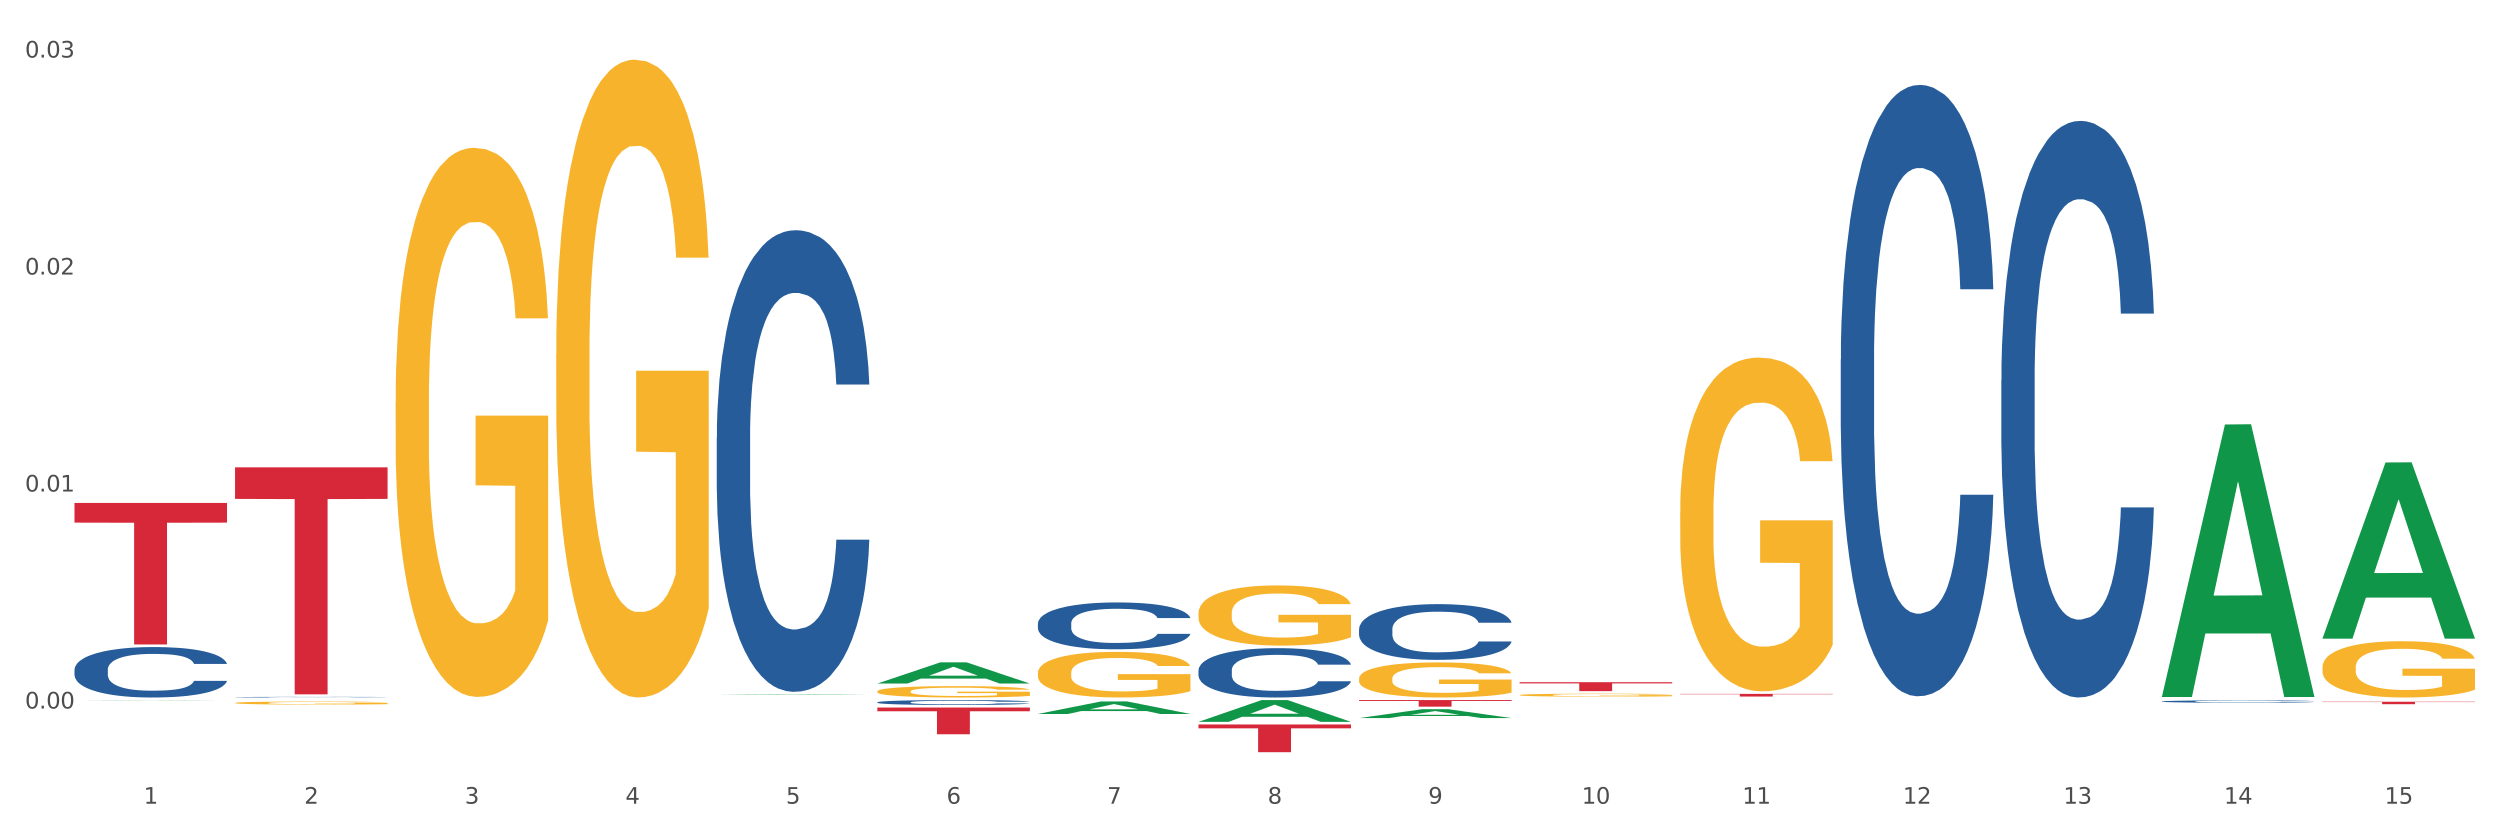 <?xml version="1.0" encoding="utf-8" standalone="no"?>
<!DOCTYPE svg PUBLIC "-//W3C//DTD SVG 1.1//EN"
  "http://www.w3.org/Graphics/SVG/1.1/DTD/svg11.dtd">
<svg xmlns:xlink="http://www.w3.org/1999/xlink" width="1080pt" height="360pt" viewBox="0 0 1080 360" xmlns="http://www.w3.org/2000/svg" version="1.1">
 <rect x="0" y="0" width="1080" height="360" fill="#333333" stroke="none"/>
 <defs>
  <style type="text/css">*{stroke-linejoin: round; stroke-linecap: butt}</style>
 </defs>
 <g id="figure_1">
  <g id="patch_1">
   <path d="M 0 360 
L 1080 360 
L 1080 0 
L 0 0 
z
" style="fill: #ffffff; stroke: #ffffff; stroke-linejoin: miter"/>
  </g>
  <g id="axes_1">
   <g id="matplotlib.axis_1">
    <g id="xtick_1">
     <g id="text_1">
      <!-- 1 -->
      <g style="fill: #4d4d4d" transform="translate(62.07 347.204) scale(0.096 -0.096)">
       <defs>
        <path id="DejaVuSans-31" d="M 794 531 
L 1825 531 
L 1825 4091 
L 703 3866 
L 703 4441 
L 1819 4666 
L 2450 4666 
L 2450 531 
L 3481 531 
L 3481 0 
L 794 0 
L 794 531 
z
" transform="scale(0.016)"/>
       </defs>
       <use xlink:href="#DejaVuSans-31"/>
      </g>
     </g>
    </g>
    <g id="xtick_2">
     <g id="text_2">
      <!-- 2 -->
      <g style="fill: #4d4d4d" transform="translate(131.436 347.204) scale(0.096 -0.096)">
       <defs>
        <path id="DejaVuSans-32" d="M 1228 531 
L 3431 531 
L 3431 0 
L 469 0 
L 469 531 
Q 828 903 1448 1529 
Q 2069 2156 2228 2338 
Q 2531 2678 2651 2914 
Q 2772 3150 2772 3378 
Q 2772 3750 2511 3984 
Q 2250 4219 1831 4219 
Q 1534 4219 1204 4116 
Q 875 4013 500 3803 
L 500 4441 
Q 881 4594 1212 4672 
Q 1544 4750 1819 4750 
Q 2544 4750 2975 4387 
Q 3406 4025 3406 3419 
Q 3406 3131 3298 2873 
Q 3191 2616 2906 2266 
Q 2828 2175 2409 1742 
Q 1991 1309 1228 531 
z
" transform="scale(0.016)"/>
       </defs>
       <use xlink:href="#DejaVuSans-32"/>
      </g>
     </g>
    </g>
    <g id="xtick_3">
     <g id="text_3">
      <!-- 3 -->
      <g style="fill: #4d4d4d" transform="translate(200.802 347.204) scale(0.096 -0.096)">
       <defs>
        <path id="DejaVuSans-33" d="M 2597 2516 
Q 3050 2419 3304 2112 
Q 3559 1806 3559 1356 
Q 3559 666 3084 287 
Q 2609 -91 1734 -91 
Q 1441 -91 1130 -33 
Q 819 25 488 141 
L 488 750 
Q 750 597 1062 519 
Q 1375 441 1716 441 
Q 2309 441 2620 675 
Q 2931 909 2931 1356 
Q 2931 1769 2642 2001 
Q 2353 2234 1838 2234 
L 1294 2234 
L 1294 2753 
L 1863 2753 
Q 2328 2753 2575 2939 
Q 2822 3125 2822 3475 
Q 2822 3834 2567 4026 
Q 2313 4219 1838 4219 
Q 1578 4219 1281 4162 
Q 984 4106 628 3988 
L 628 4550 
Q 988 4650 1302 4700 
Q 1616 4750 1894 4750 
Q 2613 4750 3031 4423 
Q 3450 4097 3450 3541 
Q 3450 3153 3228 2886 
Q 3006 2619 2597 2516 
z
" transform="scale(0.016)"/>
       </defs>
       <use xlink:href="#DejaVuSans-33"/>
      </g>
     </g>
    </g>
    <g id="xtick_4">
     <g id="text_4">
      <!-- 4 -->
      <g style="fill: #4d4d4d" transform="translate(270.169 347.204) scale(0.096 -0.096)">
       <defs>
        <path id="DejaVuSans-34" d="M 2419 4116 
L 825 1625 
L 2419 1625 
L 2419 4116 
z
M 2253 4666 
L 3047 4666 
L 3047 1625 
L 3713 1625 
L 3713 1100 
L 3047 1100 
L 3047 0 
L 2419 0 
L 2419 1100 
L 313 1100 
L 313 1709 
L 2253 4666 
z
" transform="scale(0.016)"/>
       </defs>
       <use xlink:href="#DejaVuSans-34"/>
      </g>
     </g>
    </g>
    <g id="xtick_5">
     <g id="text_5">
      <!-- 5 -->
      <g style="fill: #4d4d4d" transform="translate(339.535 347.204) scale(0.096 -0.096)">
       <defs>
        <path id="DejaVuSans-35" d="M 691 4666 
L 3169 4666 
L 3169 4134 
L 1269 4134 
L 1269 2991 
Q 1406 3038 1543 3061 
Q 1681 3084 1819 3084 
Q 2600 3084 3056 2656 
Q 3513 2228 3513 1497 
Q 3513 744 3044 326 
Q 2575 -91 1722 -91 
Q 1428 -91 1123 -41 
Q 819 9 494 109 
L 494 744 
Q 775 591 1075 516 
Q 1375 441 1709 441 
Q 2250 441 2565 725 
Q 2881 1009 2881 1497 
Q 2881 1984 2565 2268 
Q 2250 2553 1709 2553 
Q 1456 2553 1204 2497 
Q 953 2441 691 2322 
L 691 4666 
z
" transform="scale(0.016)"/>
       </defs>
       <use xlink:href="#DejaVuSans-35"/>
      </g>
     </g>
    </g>
    <g id="xtick_6">
     <g id="text_6">
      <!-- 6 -->
      <g style="fill: #4d4d4d" transform="translate(408.901 347.204) scale(0.096 -0.096)">
       <defs>
        <path id="DejaVuSans-36" d="M 2113 2584 
Q 1688 2584 1439 2293 
Q 1191 2003 1191 1497 
Q 1191 994 1439 701 
Q 1688 409 2113 409 
Q 2538 409 2786 701 
Q 3034 994 3034 1497 
Q 3034 2003 2786 2293 
Q 2538 2584 2113 2584 
z
M 3366 4563 
L 3366 3988 
Q 3128 4100 2886 4159 
Q 2644 4219 2406 4219 
Q 1781 4219 1451 3797 
Q 1122 3375 1075 2522 
Q 1259 2794 1537 2939 
Q 1816 3084 2150 3084 
Q 2853 3084 3261 2657 
Q 3669 2231 3669 1497 
Q 3669 778 3244 343 
Q 2819 -91 2113 -91 
Q 1303 -91 875 529 
Q 447 1150 447 2328 
Q 447 3434 972 4092 
Q 1497 4750 2381 4750 
Q 2619 4750 2861 4703 
Q 3103 4656 3366 4563 
z
" transform="scale(0.016)"/>
       </defs>
       <use xlink:href="#DejaVuSans-36"/>
      </g>
     </g>
    </g>
    <g id="xtick_7">
     <g id="text_7">
      <!-- 7 -->
      <g style="fill: #4d4d4d" transform="translate(478.267 347.204) scale(0.096 -0.096)">
       <defs>
        <path id="DejaVuSans-37" d="M 525 4666 
L 3525 4666 
L 3525 4397 
L 1831 0 
L 1172 0 
L 2766 4134 
L 525 4134 
L 525 4666 
z
" transform="scale(0.016)"/>
       </defs>
       <use xlink:href="#DejaVuSans-37"/>
      </g>
     </g>
    </g>
    <g id="xtick_8">
     <g id="text_8">
      <!-- 8 -->
      <g style="fill: #4d4d4d" transform="translate(547.634 347.204) scale(0.096 -0.096)">
       <defs>
        <path id="DejaVuSans-38" d="M 2034 2216 
Q 1584 2216 1326 1975 
Q 1069 1734 1069 1313 
Q 1069 891 1326 650 
Q 1584 409 2034 409 
Q 2484 409 2743 651 
Q 3003 894 3003 1313 
Q 3003 1734 2745 1975 
Q 2488 2216 2034 2216 
z
M 1403 2484 
Q 997 2584 770 2862 
Q 544 3141 544 3541 
Q 544 4100 942 4425 
Q 1341 4750 2034 4750 
Q 2731 4750 3128 4425 
Q 3525 4100 3525 3541 
Q 3525 3141 3298 2862 
Q 3072 2584 2669 2484 
Q 3125 2378 3379 2068 
Q 3634 1759 3634 1313 
Q 3634 634 3220 271 
Q 2806 -91 2034 -91 
Q 1263 -91 848 271 
Q 434 634 434 1313 
Q 434 1759 690 2068 
Q 947 2378 1403 2484 
z
M 1172 3481 
Q 1172 3119 1398 2916 
Q 1625 2713 2034 2713 
Q 2441 2713 2670 2916 
Q 2900 3119 2900 3481 
Q 2900 3844 2670 4047 
Q 2441 4250 2034 4250 
Q 1625 4250 1398 4047 
Q 1172 3844 1172 3481 
z
" transform="scale(0.016)"/>
       </defs>
       <use xlink:href="#DejaVuSans-38"/>
      </g>
     </g>
    </g>
    <g id="xtick_9">
     <g id="text_9">
      <!-- 9 -->
      <g style="fill: #4d4d4d" transform="translate(617 347.204) scale(0.096 -0.096)">
       <defs>
        <path id="DejaVuSans-39" d="M 703 97 
L 703 672 
Q 941 559 1184 500 
Q 1428 441 1663 441 
Q 2288 441 2617 861 
Q 2947 1281 2994 2138 
Q 2813 1869 2534 1725 
Q 2256 1581 1919 1581 
Q 1219 1581 811 2004 
Q 403 2428 403 3163 
Q 403 3881 828 4315 
Q 1253 4750 1959 4750 
Q 2769 4750 3195 4129 
Q 3622 3509 3622 2328 
Q 3622 1225 3098 567 
Q 2575 -91 1691 -91 
Q 1453 -91 1209 -44 
Q 966 3 703 97 
z
M 1959 2075 
Q 2384 2075 2632 2365 
Q 2881 2656 2881 3163 
Q 2881 3666 2632 3958 
Q 2384 4250 1959 4250 
Q 1534 4250 1286 3958 
Q 1038 3666 1038 3163 
Q 1038 2656 1286 2365 
Q 1534 2075 1959 2075 
z
" transform="scale(0.016)"/>
       </defs>
       <use xlink:href="#DejaVuSans-39"/>
      </g>
     </g>
    </g>
    <g id="xtick_10">
     <g id="text_10">
      <!-- 10 -->
      <g style="fill: #4d4d4d" transform="translate(683.312 347.204) scale(0.096 -0.096)">
       <defs>
        <path id="DejaVuSans-30" d="M 2034 4250 
Q 1547 4250 1301 3770 
Q 1056 3291 1056 2328 
Q 1056 1369 1301 889 
Q 1547 409 2034 409 
Q 2525 409 2770 889 
Q 3016 1369 3016 2328 
Q 3016 3291 2770 3770 
Q 2525 4250 2034 4250 
z
M 2034 4750 
Q 2819 4750 3233 4129 
Q 3647 3509 3647 2328 
Q 3647 1150 3233 529 
Q 2819 -91 2034 -91 
Q 1250 -91 836 529 
Q 422 1150 422 2328 
Q 422 3509 836 4129 
Q 1250 4750 2034 4750 
z
" transform="scale(0.016)"/>
       </defs>
       <use xlink:href="#DejaVuSans-31"/>
       <use xlink:href="#DejaVuSans-30" transform="translate(63.623 0)"/>
      </g>
     </g>
    </g>
    <g id="xtick_11">
     <g id="text_11">
      <!-- 11 -->
      <g style="fill: #4d4d4d" transform="translate(752.678 347.204) scale(0.096 -0.096)">
       <use xlink:href="#DejaVuSans-31"/>
       <use xlink:href="#DejaVuSans-31" transform="translate(63.623 0)"/>
      </g>
     </g>
    </g>
    <g id="xtick_12">
     <g id="text_12">
      <!-- 12 -->
      <g style="fill: #4d4d4d" transform="translate(822.044 347.204) scale(0.096 -0.096)">
       <use xlink:href="#DejaVuSans-31"/>
       <use xlink:href="#DejaVuSans-32" transform="translate(63.623 0)"/>
      </g>
     </g>
    </g>
    <g id="xtick_13">
     <g id="text_13">
      <!-- 13 -->
      <g style="fill: #4d4d4d" transform="translate(891.411 347.204) scale(0.096 -0.096)">
       <use xlink:href="#DejaVuSans-31"/>
       <use xlink:href="#DejaVuSans-33" transform="translate(63.623 0)"/>
      </g>
     </g>
    </g>
    <g id="xtick_14">
     <g id="text_14">
      <!-- 14 -->
      <g style="fill: #4d4d4d" transform="translate(960.777 347.204) scale(0.096 -0.096)">
       <use xlink:href="#DejaVuSans-31"/>
       <use xlink:href="#DejaVuSans-34" transform="translate(63.623 0)"/>
      </g>
     </g>
    </g>
    <g id="xtick_15">
     <g id="text_15">
      <!-- 15 -->
      <g style="fill: #4d4d4d" transform="translate(1030.143 347.204) scale(0.096 -0.096)">
       <use xlink:href="#DejaVuSans-31"/>
       <use xlink:href="#DejaVuSans-35" transform="translate(63.623 0)"/>
      </g>
     </g>
    </g>
    <g id="xtick_16"/>
    <g id="xtick_17"/>
    <g id="xtick_18"/>
    <g id="xtick_19"/>
    <g id="xtick_20"/>
    <g id="xtick_21"/>
    <g id="xtick_22"/>
    <g id="xtick_23"/>
    <g id="xtick_24"/>
    <g id="xtick_25"/>
    <g id="xtick_26"/>
    <g id="xtick_27"/>
    <g id="xtick_28"/>
    <g id="xtick_29"/>
   </g>
   <g id="matplotlib.axis_2">
    <g id="ytick_1">
     <g id="text_16">
      <!-- 0.00 -->
      <g style="fill: #4d4d4d" transform="translate(10.8 306.078) scale(0.096 -0.096)">
       <defs>
        <path id="DejaVuSans-2e" d="M 684 794 
L 1344 794 
L 1344 0 
L 684 0 
L 684 794 
z
" transform="scale(0.016)"/>
       </defs>
       <use xlink:href="#DejaVuSans-30"/>
       <use xlink:href="#DejaVuSans-2e" transform="translate(63.623 0)"/>
       <use xlink:href="#DejaVuSans-30" transform="translate(95.41 0)"/>
       <use xlink:href="#DejaVuSans-30" transform="translate(159.033 0)"/>
      </g>
     </g>
    </g>
    <g id="ytick_2">
     <g id="text_17">
      <!-- 0.01 -->
      <g style="fill: #4d4d4d" transform="translate(10.8 212.34) scale(0.096 -0.096)">
       <use xlink:href="#DejaVuSans-30"/>
       <use xlink:href="#DejaVuSans-2e" transform="translate(63.623 0)"/>
       <use xlink:href="#DejaVuSans-30" transform="translate(95.41 0)"/>
       <use xlink:href="#DejaVuSans-31" transform="translate(159.033 0)"/>
      </g>
     </g>
    </g>
    <g id="ytick_3">
     <g id="text_18">
      <!-- 0.02 -->
      <g style="fill: #4d4d4d" transform="translate(10.8 118.603) scale(0.096 -0.096)">
       <use xlink:href="#DejaVuSans-30"/>
       <use xlink:href="#DejaVuSans-2e" transform="translate(63.623 0)"/>
       <use xlink:href="#DejaVuSans-30" transform="translate(95.41 0)"/>
       <use xlink:href="#DejaVuSans-32" transform="translate(159.033 0)"/>
      </g>
     </g>
    </g>
    <g id="ytick_4">
     <g id="text_19">
      <!-- 0.03 -->
      <g style="fill: #4d4d4d" transform="translate(10.8 24.865) scale(0.096 -0.096)">
       <use xlink:href="#DejaVuSans-30"/>
       <use xlink:href="#DejaVuSans-2e" transform="translate(63.623 0)"/>
       <use xlink:href="#DejaVuSans-30" transform="translate(95.41 0)"/>
       <use xlink:href="#DejaVuSans-33" transform="translate(159.033 0)"/>
      </g>
     </g>
    </g>
    <g id="ytick_5"/>
    <g id="ytick_6"/>
    <g id="ytick_7"/>
   </g>
   <g id="PolyCollection_1">
    <path d="M 32.175 302.846 
L 32.243 302.846 
L 59.417 302.714 
L 70.695 302.714 
L 98.073 302.846 
L 85.029 302.846 
L 79.119 302.816 
L 51.061 302.816 
L 50.857 302.816 
L 45.151 302.846 
L 32.175 302.846 
L 32.175 302.846 
L 54.594 302.797 
L 75.586 302.797 
L 65.192 302.742 
L 65.056 302.742 
L 64.92 302.742 
L 54.526 302.797 
L 54.594 302.797 
L 32.175 302.846 
z
" clip-path="url(#p9021a3e443)" style="fill: #109648"/>
    <path d="M 725.837 299.76 
L 791.735 299.76 
L 791.735 299.919 
L 765.813 299.92 
L 765.813 300.905 
L 751.603 300.905 
L 751.603 299.92 
L 725.837 299.919 
L 725.837 299.761 
L 725.837 299.76 
z
" clip-path="url(#p9021a3e443)" style="fill: #d62839"/>
    <path d="M 656.471 294.696 
L 722.369 294.696 
L 722.369 295.233 
L 696.447 295.236 
L 696.447 298.56 
L 682.237 298.56 
L 682.237 295.236 
L 656.471 295.233 
L 656.471 294.699 
L 656.471 294.696 
z
" clip-path="url(#p9021a3e443)" style="fill: #d62839"/>
    <path d="M 587.105 302.431 
L 653.003 302.431 
L 653.003 302.825 
L 627.081 302.828 
L 627.081 305.269 
L 612.871 305.269 
L 612.871 302.828 
L 587.105 302.825 
L 587.105 302.433 
L 587.105 302.431 
z
" clip-path="url(#p9021a3e443)" style="fill: #d62839"/>
    <path d="M 517.739 312.961 
L 583.636 312.961 
L 583.636 314.627 
L 557.715 314.638 
L 557.715 324.95 
L 543.504 324.95 
L 543.504 314.638 
L 517.739 314.627 
L 517.739 312.972 
L 517.739 312.961 
z
" clip-path="url(#p9021a3e443)" style="fill: #d62839"/>
    <path d="M 379.006 305.663 
L 444.904 305.663 
L 444.904 307.265 
L 418.982 307.276 
L 418.982 317.19 
L 404.772 317.19 
L 404.772 307.276 
L 379.006 307.265 
L 379.006 305.674 
L 379.006 305.663 
z
" clip-path="url(#p9021a3e443)" style="fill: #d62839"/>
    <path d="M 101.541 201.895 
L 167.439 201.895 
L 167.439 215.52 
L 141.517 215.612 
L 141.517 299.941 
L 127.307 299.941 
L 127.307 215.612 
L 101.541 215.52 
L 101.541 201.987 
L 101.541 201.895 
z
" clip-path="url(#p9021a3e443)" style="fill: #d62839"/>
    <path d="M 32.175 217.274 
L 98.073 217.274 
L 98.073 225.772 
L 72.151 225.829 
L 72.151 278.423 
L 57.941 278.423 
L 57.941 225.829 
L 32.175 225.772 
L 32.175 217.331 
L 32.175 217.274 
z
" clip-path="url(#p9021a3e443)" style="fill: #d62839"/>
    <path d="M 1003.302 303.14 
L 1069.2 303.14 
L 1069.2 303.291 
L 1043.278 303.292 
L 1043.278 304.227 
L 1029.068 304.227 
L 1029.068 303.292 
L 1003.302 303.291 
L 1003.302 303.141 
L 1003.302 303.14 
z
" clip-path="url(#p9021a3e443)" style="fill: #d62839"/>
    <path d="M 32.175 289.322 
L 32.253 289.302 
L 32.253 288.745 
L 32.487 287.989 
L 33.343 286.595 
L 34.434 285.541 
L 36.303 284.307 
L 37.316 283.789 
L 38.64 283.212 
L 41.366 282.276 
L 44.482 281.48 
L 46.663 281.042 
L 48.299 280.764 
L 51.96 280.266 
L 54.063 280.047 
L 56.244 279.868 
L 58.114 279.749 
L 61.229 279.609 
L 63.722 279.55 
L 66.604 279.53 
L 69.019 279.55 
L 72.212 279.629 
L 76.886 279.868 
L 78.677 280.007 
L 81.092 280.246 
L 83.585 280.565 
L 85.61 280.883 
L 87.947 281.341 
L 90.361 281.938 
L 92.698 282.694 
L 94.334 283.391 
L 95.658 284.127 
L 96.827 285.023 
L 97.683 285.998 
L 98.073 286.814 
L 83.818 286.814 
L 83.429 286.078 
L 82.65 285.282 
L 81.871 284.744 
L 81.014 284.307 
L 79.69 283.809 
L 78.522 283.491 
L 76.574 283.112 
L 74.783 282.874 
L 73.303 282.734 
L 71.511 282.615 
L 67.694 282.495 
L 64.968 282.495 
L 63.255 282.535 
L 61.151 282.635 
L 59.36 282.774 
L 57.257 283.013 
L 55.621 283.272 
L 53.985 283.61 
L 53.05 283.849 
L 51.648 284.287 
L 50.714 284.645 
L 49.467 285.262 
L 48.766 285.7 
L 47.52 286.834 
L 46.975 287.67 
L 46.741 288.247 
L 46.585 288.884 
L 46.585 291.989 
L 47.053 293.382 
L 47.442 293.98 
L 48.065 294.656 
L 49.234 295.532 
L 50.947 296.388 
L 52.739 297.005 
L 54.219 297.383 
L 55.621 297.662 
L 57.023 297.881 
L 58.737 298.08 
L 60.139 298.199 
L 62.242 298.318 
L 64.734 298.378 
L 66.682 298.378 
L 70.654 298.279 
L 72.446 298.179 
L 74.16 298.04 
L 76.029 297.821 
L 77.509 297.582 
L 78.366 297.403 
L 79.768 297.025 
L 80.858 296.627 
L 81.793 296.169 
L 82.416 295.771 
L 83.117 295.174 
L 83.663 294.497 
L 83.818 294.139 
L 98.073 294.139 
L 97.761 294.855 
L 97.216 295.552 
L 96.126 296.487 
L 95.269 297.025 
L 93.945 297.682 
L 92.542 298.239 
L 90.595 298.856 
L 88.804 299.314 
L 86.934 299.712 
L 84.909 300.07 
L 81.248 300.568 
L 79.924 300.707 
L 77.12 300.946 
L 74.939 301.085 
L 71.745 301.224 
L 68.473 301.304 
L 65.046 301.324 
L 62.008 301.284 
L 58.659 301.165 
L 56.556 301.045 
L 54.219 300.866 
L 51.493 300.587 
L 48.922 300.249 
L 46.507 299.851 
L 44.248 299.393 
L 42.145 298.876 
L 39.419 298.02 
L 37.394 297.184 
L 35.914 296.408 
L 34.901 295.751 
L 33.889 294.915 
L 33.343 294.338 
L 32.487 292.945 
L 32.175 291.651 
L 32.175 289.322 
z
" clip-path="url(#p9021a3e443)" style="fill: #255c99"/>
    <path d="M 101.541 301.172 
L 101.619 301.172 
L 101.619 301.165 
L 101.853 301.155 
L 102.71 301.137 
L 103.8 301.124 
L 105.67 301.108 
L 106.682 301.102 
L 108.006 301.094 
L 110.733 301.083 
L 113.848 301.072 
L 116.029 301.067 
L 117.665 301.063 
L 121.326 301.057 
L 123.429 301.054 
L 125.61 301.052 
L 127.48 301.051 
L 130.595 301.049 
L 133.088 301.048 
L 135.97 301.048 
L 138.385 301.048 
L 141.578 301.049 
L 146.252 301.052 
L 148.044 301.054 
L 150.458 301.057 
L 152.951 301.061 
L 154.976 301.065 
L 157.313 301.071 
L 159.728 301.078 
L 162.064 301.088 
L 163.7 301.097 
L 165.024 301.106 
L 166.193 301.117 
L 167.05 301.13 
L 167.439 301.14 
L 153.185 301.14 
L 152.795 301.131 
L 152.016 301.121 
L 151.237 301.114 
L 150.38 301.108 
L 149.056 301.102 
L 147.888 301.098 
L 145.941 301.093 
L 144.149 301.09 
L 142.669 301.088 
L 140.877 301.087 
L 137.061 301.085 
L 134.334 301.085 
L 132.621 301.086 
L 130.518 301.087 
L 128.726 301.089 
L 126.623 301.092 
L 124.987 301.095 
L 123.351 301.099 
L 122.417 301.102 
L 121.015 301.108 
L 120.08 301.113 
L 118.834 301.12 
L 118.133 301.126 
L 116.886 301.14 
L 116.341 301.151 
L 116.107 301.158 
L 115.952 301.166 
L 115.952 301.206 
L 116.419 301.223 
L 116.808 301.231 
L 117.431 301.239 
L 118.6 301.25 
L 120.314 301.261 
L 122.105 301.269 
L 123.585 301.274 
L 124.987 301.277 
L 126.389 301.28 
L 128.103 301.283 
L 129.505 301.284 
L 131.608 301.286 
L 134.101 301.287 
L 136.048 301.287 
L 140.021 301.285 
L 141.812 301.284 
L 143.526 301.282 
L 145.395 301.279 
L 146.875 301.276 
L 147.732 301.274 
L 149.134 301.269 
L 150.225 301.264 
L 151.159 301.259 
L 151.783 301.254 
L 152.484 301.246 
L 153.029 301.237 
L 153.185 301.233 
L 167.439 301.233 
L 167.128 301.242 
L 166.582 301.251 
L 165.492 301.263 
L 164.635 301.269 
L 163.311 301.278 
L 161.909 301.285 
L 159.961 301.293 
L 158.17 301.298 
L 156.3 301.303 
L 154.275 301.308 
L 150.614 301.314 
L 149.29 301.316 
L 146.486 301.319 
L 144.305 301.321 
L 141.111 301.323 
L 137.84 301.324 
L 134.412 301.324 
L 131.374 301.323 
L 128.025 301.322 
L 125.922 301.32 
L 123.585 301.318 
L 120.859 301.315 
L 118.288 301.31 
L 115.874 301.305 
L 113.615 301.299 
L 111.512 301.293 
L 108.785 301.282 
L 106.76 301.271 
L 105.28 301.262 
L 104.267 301.253 
L 103.255 301.243 
L 102.71 301.235 
L 101.853 301.218 
L 101.541 301.201 
L 101.541 301.172 
z
" clip-path="url(#p9021a3e443)" style="fill: #255c99"/>
    <path d="M 309.64 189.054 
L 309.718 188.872 
L 309.718 183.773 
L 309.951 176.852 
L 310.808 164.104 
L 311.899 154.452 
L 313.768 143.161 
L 314.781 138.426 
L 316.105 133.144 
L 318.831 124.585 
L 321.947 117.3 
L 324.128 113.293 
L 325.764 110.744 
L 329.425 106.191 
L 331.528 104.188 
L 333.709 102.549 
L 335.578 101.456 
L 338.694 100.181 
L 341.187 99.635 
L 344.069 99.453 
L 346.484 99.635 
L 349.677 100.363 
L 354.351 102.549 
L 356.142 103.823 
L 358.557 106.009 
L 361.05 108.923 
L 363.075 111.837 
L 365.412 116.025 
L 367.826 121.489 
L 370.163 128.409 
L 371.799 134.783 
L 373.123 141.522 
L 374.291 149.717 
L 375.148 158.641 
L 375.538 166.107 
L 361.283 166.107 
L 360.894 159.369 
L 360.115 152.084 
L 359.336 147.167 
L 358.479 143.161 
L 357.155 138.608 
L 355.987 135.694 
L 354.039 132.234 
L 352.248 130.048 
L 350.768 128.773 
L 348.976 127.681 
L 345.159 126.588 
L 342.433 126.588 
L 340.719 126.952 
L 338.616 127.863 
L 336.825 129.138 
L 334.722 131.323 
L 333.086 133.691 
L 331.45 136.787 
L 330.515 138.972 
L 329.113 142.979 
L 328.179 146.257 
L 326.932 151.902 
L 326.231 155.909 
L 324.985 166.29 
L 324.44 173.938 
L 324.206 179.22 
L 324.05 185.048 
L 324.05 213.458 
L 324.518 226.206 
L 324.907 231.67 
L 325.53 237.862 
L 326.699 245.875 
L 328.412 253.706 
L 330.204 259.351 
L 331.684 262.812 
L 333.086 265.361 
L 334.488 267.364 
L 336.202 269.186 
L 337.604 270.278 
L 339.707 271.371 
L 342.199 271.917 
L 344.147 271.917 
L 348.119 271.007 
L 349.911 270.096 
L 351.624 268.821 
L 353.494 266.818 
L 354.974 264.633 
L 355.831 262.994 
L 357.233 259.533 
L 358.323 255.891 
L 359.258 251.702 
L 359.881 248.06 
L 360.582 242.597 
L 361.127 236.405 
L 361.283 233.126 
L 375.538 233.126 
L 375.226 239.683 
L 374.681 246.057 
L 373.59 254.616 
L 372.734 259.533 
L 371.409 265.543 
L 370.007 270.643 
L 368.06 276.288 
L 366.268 280.477 
L 364.399 284.119 
L 362.374 287.397 
L 358.713 291.95 
L 357.389 293.225 
L 354.584 295.411 
L 352.403 296.685 
L 349.21 297.96 
L 345.938 298.689 
L 342.511 298.871 
L 339.473 298.507 
L 336.124 297.414 
L 334.021 296.321 
L 331.684 294.682 
L 328.957 292.132 
L 326.387 289.036 
L 323.972 285.394 
L 321.713 281.205 
L 319.61 276.47 
L 316.884 268.639 
L 314.859 260.99 
L 313.379 253.888 
L 312.366 247.878 
L 311.354 240.229 
L 310.808 234.948 
L 309.951 222.199 
L 309.64 210.362 
L 309.64 189.054 
z
" clip-path="url(#p9021a3e443)" style="fill: #255c99"/>
    <path d="M 379.006 303.386 
L 379.084 303.384 
L 379.084 303.33 
L 379.318 303.256 
L 380.175 303.12 
L 381.265 303.017 
L 383.134 302.897 
L 384.147 302.846 
L 385.471 302.79 
L 388.198 302.699 
L 391.313 302.621 
L 393.494 302.578 
L 395.13 302.551 
L 398.791 302.502 
L 400.894 302.481 
L 403.075 302.464 
L 404.945 302.452 
L 408.06 302.438 
L 410.553 302.432 
L 413.435 302.431 
L 415.85 302.432 
L 419.043 302.44 
L 423.717 302.464 
L 425.509 302.477 
L 427.923 302.5 
L 430.416 302.532 
L 432.441 302.563 
L 434.778 302.607 
L 437.193 302.666 
L 439.529 302.739 
L 441.165 302.807 
L 442.489 302.879 
L 443.658 302.966 
L 444.515 303.062 
L 444.904 303.141 
L 430.65 303.141 
L 430.26 303.069 
L 429.481 302.992 
L 428.702 302.939 
L 427.845 302.897 
L 426.521 302.848 
L 425.353 302.817 
L 423.405 302.78 
L 421.614 302.757 
L 420.134 302.743 
L 418.342 302.732 
L 414.526 302.72 
L 411.799 302.72 
L 410.086 302.724 
L 407.982 302.733 
L 406.191 302.747 
L 404.088 302.77 
L 402.452 302.796 
L 400.816 302.829 
L 399.882 302.852 
L 398.479 302.895 
L 397.545 302.93 
L 396.298 302.99 
L 395.597 303.032 
L 394.351 303.143 
L 393.806 303.225 
L 393.572 303.281 
L 393.416 303.343 
L 393.416 303.646 
L 393.884 303.782 
L 394.273 303.84 
L 394.896 303.906 
L 396.065 303.992 
L 397.778 304.075 
L 399.57 304.135 
L 401.05 304.172 
L 402.452 304.199 
L 403.854 304.221 
L 405.568 304.24 
L 406.97 304.252 
L 409.073 304.264 
L 411.566 304.269 
L 413.513 304.269 
L 417.485 304.26 
L 419.277 304.25 
L 420.991 304.236 
L 422.86 304.215 
L 424.34 304.192 
L 425.197 304.174 
L 426.599 304.137 
L 427.69 304.098 
L 428.624 304.054 
L 429.247 304.015 
L 429.948 303.957 
L 430.494 303.891 
L 430.65 303.856 
L 444.904 303.856 
L 444.592 303.926 
L 444.047 303.994 
L 442.957 304.085 
L 442.1 304.137 
L 440.776 304.201 
L 439.374 304.256 
L 437.426 304.316 
L 435.635 304.361 
L 433.765 304.399 
L 431.74 304.434 
L 428.079 304.483 
L 426.755 304.497 
L 423.951 304.52 
L 421.77 304.533 
L 418.576 304.547 
L 415.304 304.555 
L 411.877 304.557 
L 408.839 304.553 
L 405.49 304.541 
L 403.387 304.53 
L 401.05 304.512 
L 398.324 304.485 
L 395.753 304.452 
L 393.339 304.413 
L 391.08 304.368 
L 388.976 304.318 
L 386.25 304.234 
L 384.225 304.153 
L 382.745 304.077 
L 381.732 304.013 
L 380.72 303.932 
L 380.175 303.875 
L 379.318 303.739 
L 379.006 303.613 
L 379.006 303.386 
z
" clip-path="url(#p9021a3e443)" style="fill: #255c99"/>
    <path d="M 448.372 269.347 
L 448.45 269.328 
L 448.45 268.811 
L 448.684 268.108 
L 449.541 266.814 
L 450.631 265.835 
L 452.501 264.689 
L 453.513 264.208 
L 454.837 263.672 
L 457.564 262.804 
L 460.679 262.064 
L 462.861 261.658 
L 464.496 261.399 
L 468.157 260.937 
L 470.26 260.733 
L 472.441 260.567 
L 474.311 260.456 
L 477.427 260.327 
L 479.919 260.271 
L 482.801 260.253 
L 485.216 260.271 
L 488.41 260.345 
L 493.083 260.567 
L 494.875 260.696 
L 497.289 260.918 
L 499.782 261.214 
L 501.807 261.51 
L 504.144 261.935 
L 506.559 262.489 
L 508.896 263.192 
L 510.531 263.839 
L 511.856 264.523 
L 513.024 265.354 
L 513.881 266.26 
L 514.27 267.018 
L 500.016 267.018 
L 499.626 266.334 
L 498.847 265.595 
L 498.068 265.095 
L 497.212 264.689 
L 495.887 264.227 
L 494.719 263.931 
L 492.772 263.58 
L 490.98 263.358 
L 489.5 263.229 
L 487.709 263.118 
L 483.892 263.007 
L 481.165 263.007 
L 479.452 263.044 
L 477.349 263.136 
L 475.557 263.266 
L 473.454 263.487 
L 471.818 263.728 
L 470.183 264.042 
L 469.248 264.264 
L 467.846 264.67 
L 466.911 265.003 
L 465.665 265.576 
L 464.964 265.983 
L 463.717 267.036 
L 463.172 267.813 
L 462.938 268.349 
L 462.783 268.94 
L 462.783 271.823 
L 463.25 273.117 
L 463.639 273.672 
L 464.263 274.3 
L 465.431 275.113 
L 467.145 275.908 
L 468.936 276.481 
L 470.416 276.832 
L 471.818 277.091 
L 473.22 277.294 
L 474.934 277.479 
L 476.336 277.59 
L 478.439 277.701 
L 480.932 277.756 
L 482.879 277.756 
L 486.852 277.664 
L 488.643 277.572 
L 490.357 277.442 
L 492.226 277.239 
L 493.706 277.017 
L 494.563 276.851 
L 495.965 276.5 
L 497.056 276.13 
L 497.99 275.705 
L 498.614 275.335 
L 499.315 274.781 
L 499.86 274.152 
L 500.016 273.82 
L 514.27 273.82 
L 513.959 274.485 
L 513.413 275.132 
L 512.323 276.001 
L 511.466 276.5 
L 510.142 277.11 
L 508.74 277.627 
L 506.792 278.2 
L 505.001 278.625 
L 503.131 278.995 
L 501.106 279.328 
L 497.445 279.79 
L 496.121 279.919 
L 493.317 280.141 
L 491.136 280.27 
L 487.942 280.4 
L 484.671 280.473 
L 481.243 280.492 
L 478.206 280.455 
L 474.856 280.344 
L 472.753 280.233 
L 470.416 280.067 
L 467.69 279.808 
L 465.119 279.494 
L 462.705 279.124 
L 460.446 278.699 
L 458.343 278.219 
L 455.616 277.424 
L 453.591 276.647 
L 452.111 275.927 
L 451.099 275.317 
L 450.086 274.54 
L 449.541 274.004 
L 448.684 272.711 
L 448.372 271.509 
L 448.372 269.347 
z
" clip-path="url(#p9021a3e443)" style="fill: #255c99"/>
    <path d="M 517.739 289.587 
L 517.816 289.568 
L 517.816 289.023 
L 518.05 288.283 
L 518.907 286.921 
L 519.997 285.889 
L 521.867 284.682 
L 522.88 284.176 
L 524.204 283.612 
L 526.93 282.697 
L 530.046 281.918 
L 532.227 281.49 
L 533.863 281.218 
L 537.523 280.731 
L 539.627 280.517 
L 541.808 280.342 
L 543.677 280.225 
L 546.793 280.089 
L 549.285 280.03 
L 552.167 280.011 
L 554.582 280.03 
L 557.776 280.108 
L 562.449 280.342 
L 564.241 280.478 
L 566.656 280.712 
L 569.148 281.023 
L 571.173 281.334 
L 573.51 281.782 
L 575.925 282.366 
L 578.262 283.106 
L 579.898 283.787 
L 581.222 284.507 
L 582.39 285.383 
L 583.247 286.337 
L 583.636 287.135 
L 569.382 287.135 
L 568.992 286.414 
L 568.214 285.636 
L 567.435 285.11 
L 566.578 284.682 
L 565.254 284.196 
L 564.085 283.884 
L 562.138 283.514 
L 560.346 283.281 
L 558.866 283.145 
L 557.075 283.028 
L 553.258 282.911 
L 550.532 282.911 
L 548.818 282.95 
L 546.715 283.047 
L 544.923 283.183 
L 542.82 283.417 
L 541.184 283.67 
L 539.549 284.001 
L 538.614 284.234 
L 537.212 284.663 
L 536.277 285.013 
L 535.031 285.616 
L 534.33 286.045 
L 533.084 287.154 
L 532.538 287.972 
L 532.305 288.536 
L 532.149 289.159 
L 532.149 292.195 
L 532.616 293.558 
L 533.006 294.142 
L 533.629 294.803 
L 534.797 295.66 
L 536.511 296.497 
L 538.302 297.1 
L 539.782 297.47 
L 541.184 297.743 
L 542.587 297.957 
L 544.3 298.151 
L 545.702 298.268 
L 547.805 298.385 
L 550.298 298.443 
L 552.245 298.443 
L 556.218 298.346 
L 558.009 298.249 
L 559.723 298.112 
L 561.593 297.898 
L 563.073 297.665 
L 563.929 297.489 
L 565.331 297.12 
L 566.422 296.73 
L 567.357 296.283 
L 567.98 295.893 
L 568.681 295.31 
L 569.226 294.648 
L 569.382 294.297 
L 583.636 294.297 
L 583.325 294.998 
L 582.78 295.679 
L 581.689 296.594 
L 580.832 297.12 
L 579.508 297.762 
L 578.106 298.307 
L 576.159 298.91 
L 574.367 299.358 
L 572.498 299.747 
L 570.472 300.098 
L 566.811 300.584 
L 565.487 300.72 
L 562.683 300.954 
L 560.502 301.09 
L 557.308 301.227 
L 554.037 301.304 
L 550.61 301.324 
L 547.572 301.285 
L 544.222 301.168 
L 542.119 301.051 
L 539.782 300.876 
L 537.056 300.604 
L 534.486 300.273 
L 532.071 299.884 
L 529.812 299.436 
L 527.709 298.93 
L 524.983 298.093 
L 522.957 297.275 
L 521.477 296.516 
L 520.465 295.874 
L 519.452 295.056 
L 518.907 294.492 
L 518.05 293.13 
L 517.739 291.864 
L 517.739 289.587 
z
" clip-path="url(#p9021a3e443)" style="fill: #255c99"/>
    <path d="M 933.936 303.019 
L 934.014 303.018 
L 934.014 302.992 
L 934.247 302.956 
L 935.104 302.891 
L 936.195 302.842 
L 938.064 302.784 
L 939.077 302.76 
L 940.401 302.733 
L 943.127 302.689 
L 946.243 302.652 
L 948.424 302.631 
L 950.06 302.618 
L 953.721 302.595 
L 955.824 302.585 
L 958.005 302.576 
L 959.874 302.571 
L 962.99 302.564 
L 965.483 302.562 
L 968.365 302.561 
L 970.779 302.562 
L 973.973 302.565 
L 978.647 302.576 
L 980.438 302.583 
L 982.853 302.594 
L 985.346 302.609 
L 987.371 302.624 
L 989.708 302.645 
L 992.122 302.673 
L 994.459 302.709 
L 996.095 302.741 
L 997.419 302.776 
L 998.587 302.817 
L 999.444 302.863 
L 999.834 302.901 
L 985.579 302.901 
L 985.19 302.867 
L 984.411 302.83 
L 983.632 302.804 
L 982.775 302.784 
L 981.451 302.761 
L 980.283 302.746 
L 978.335 302.728 
L 976.544 302.717 
L 975.064 302.71 
L 973.272 302.705 
L 969.455 302.699 
L 966.729 302.699 
L 965.015 302.701 
L 962.912 302.706 
L 961.121 302.712 
L 959.018 302.723 
L 957.382 302.736 
L 955.746 302.751 
L 954.811 302.763 
L 953.409 302.783 
L 952.475 302.8 
L 951.228 302.829 
L 950.527 302.849 
L 949.281 302.902 
L 948.736 302.941 
L 948.502 302.968 
L 948.346 302.998 
L 948.346 303.143 
L 948.814 303.208 
L 949.203 303.236 
L 949.826 303.268 
L 950.995 303.309 
L 952.708 303.349 
L 954.5 303.378 
L 955.98 303.396 
L 957.382 303.409 
L 958.784 303.419 
L 960.498 303.428 
L 961.9 303.434 
L 964.003 303.439 
L 966.495 303.442 
L 968.443 303.442 
L 972.415 303.437 
L 974.207 303.433 
L 975.92 303.426 
L 977.79 303.416 
L 979.27 303.405 
L 980.127 303.396 
L 981.529 303.379 
L 982.619 303.36 
L 983.554 303.339 
L 984.177 303.32 
L 984.878 303.292 
L 985.423 303.261 
L 985.579 303.244 
L 999.834 303.244 
L 999.522 303.277 
L 998.977 303.31 
L 997.886 303.354 
L 997.03 303.379 
L 995.705 303.409 
L 994.303 303.436 
L 992.356 303.464 
L 990.564 303.486 
L 988.695 303.504 
L 986.67 303.521 
L 983.009 303.544 
L 981.685 303.551 
L 978.88 303.562 
L 976.699 303.569 
L 973.506 303.575 
L 970.234 303.579 
L 966.807 303.58 
L 963.769 303.578 
L 960.42 303.572 
L 958.317 303.567 
L 955.98 303.558 
L 953.253 303.545 
L 950.683 303.53 
L 948.268 303.511 
L 946.009 303.49 
L 943.906 303.465 
L 941.18 303.425 
L 939.155 303.386 
L 937.675 303.35 
L 936.662 303.319 
L 935.65 303.28 
L 935.104 303.253 
L 934.247 303.188 
L 933.936 303.127 
L 933.936 303.019 
z
" clip-path="url(#p9021a3e443)" style="fill: #255c99"/>
    <path d="M 864.57 164.148 
L 864.648 163.921 
L 864.648 157.551 
L 864.881 148.907 
L 865.738 132.983 
L 866.829 120.926 
L 868.698 106.821 
L 869.711 100.907 
L 871.035 94.31 
L 873.761 83.618 
L 876.877 74.518 
L 879.058 69.513 
L 880.694 66.329 
L 884.355 60.641 
L 886.458 58.139 
L 888.639 56.092 
L 890.508 54.727 
L 893.624 53.134 
L 896.117 52.452 
L 898.999 52.224 
L 901.413 52.452 
L 904.607 53.362 
L 909.281 56.092 
L 911.072 57.684 
L 913.487 60.414 
L 915.979 64.054 
L 918.005 67.693 
L 920.341 72.926 
L 922.756 79.75 
L 925.093 88.395 
L 926.729 96.357 
L 928.053 104.774 
L 929.221 115.011 
L 930.078 126.158 
L 930.468 135.485 
L 916.213 135.485 
L 915.824 127.068 
L 915.045 117.968 
L 914.266 111.826 
L 913.409 106.821 
L 912.085 101.134 
L 910.916 97.494 
L 908.969 93.172 
L 907.177 90.442 
L 905.697 88.85 
L 903.906 87.485 
L 900.089 86.12 
L 897.363 86.12 
L 895.649 86.575 
L 893.546 87.712 
L 891.754 89.305 
L 889.651 92.035 
L 888.016 94.992 
L 886.38 98.859 
L 885.445 101.589 
L 884.043 106.594 
L 883.108 110.689 
L 881.862 117.741 
L 881.161 122.746 
L 879.915 135.712 
L 879.369 145.267 
L 879.136 151.864 
L 878.98 159.144 
L 878.98 194.632 
L 879.447 210.556 
L 879.837 217.381 
L 880.46 225.115 
L 881.628 235.125 
L 883.342 244.907 
L 885.134 251.959 
L 886.614 256.281 
L 888.016 259.466 
L 889.418 261.968 
L 891.131 264.243 
L 892.533 265.608 
L 894.637 266.973 
L 897.129 267.656 
L 899.076 267.656 
L 903.049 266.518 
L 904.841 265.381 
L 906.554 263.788 
L 908.424 261.286 
L 909.904 258.556 
L 910.76 256.509 
L 912.163 252.186 
L 913.253 247.637 
L 914.188 242.404 
L 914.811 237.855 
L 915.512 231.03 
L 916.057 223.295 
L 916.213 219.201 
L 930.468 219.201 
L 930.156 227.39 
L 929.611 235.352 
L 928.52 246.044 
L 927.663 252.186 
L 926.339 259.694 
L 924.937 266.063 
L 922.99 273.115 
L 921.198 278.348 
L 919.329 282.897 
L 917.304 286.992 
L 913.643 292.679 
L 912.318 294.272 
L 909.514 297.002 
L 907.333 298.594 
L 904.14 300.186 
L 900.868 301.096 
L 897.441 301.324 
L 894.403 300.869 
L 891.053 299.504 
L 888.95 298.139 
L 886.614 296.092 
L 883.887 292.907 
L 881.317 289.04 
L 878.902 284.49 
L 876.643 279.258 
L 874.54 273.343 
L 871.814 263.561 
L 869.789 254.006 
L 868.309 245.134 
L 867.296 237.627 
L 866.283 228.073 
L 865.738 221.476 
L 864.881 205.551 
L 864.57 190.765 
L 864.57 164.148 
z
" clip-path="url(#p9021a3e443)" style="fill: #255c99"/>
    <path d="M 101.541 303.675 
L 101.619 303.673 
L 101.619 303.63 
L 101.775 303.593 
L 102.553 303.503 
L 103.72 303.428 
L 104.575 303.389 
L 105.431 303.356 
L 106.443 303.324 
L 107.688 303.29 
L 109.944 303.241 
L 111.344 303.216 
L 113.056 303.189 
L 116.168 303.151 
L 118.424 303.129 
L 120.758 303.111 
L 124.57 303.09 
L 127.06 303.08 
L 129.705 303.073 
L 132.895 303.068 
L 135.307 303.067 
L 140.598 303.07 
L 145.11 303.081 
L 147.289 303.09 
L 150.089 303.104 
L 151.568 303.114 
L 153.979 303.133 
L 156.469 303.158 
L 158.181 303.18 
L 160.748 303.221 
L 162.693 303.261 
L 164.483 303.312 
L 165.416 303.347 
L 166.117 303.379 
L 166.739 303.416 
L 167.361 303.475 
L 153.357 303.475 
L 152.812 303.433 
L 151.957 303.394 
L 150.712 303.355 
L 149.623 303.331 
L 147.755 303.301 
L 146.044 303.282 
L 144.254 303.267 
L 142.076 303.255 
L 140.364 303.249 
L 137.952 303.245 
L 133.206 303.246 
L 130.017 303.255 
L 127.838 303.267 
L 126.438 303.278 
L 125.193 303.29 
L 123.792 303.307 
L 122.159 303.332 
L 120.992 303.355 
L 119.825 303.384 
L 118.891 303.413 
L 118.035 303.446 
L 117.335 303.482 
L 116.79 303.52 
L 116.324 303.565 
L 115.935 303.641 
L 115.935 303.806 
L 116.09 303.843 
L 116.479 303.892 
L 116.946 303.929 
L 117.724 303.974 
L 118.424 304.004 
L 119.747 304.047 
L 121.225 304.083 
L 122.392 304.106 
L 123.559 304.125 
L 125.582 304.152 
L 127.838 304.173 
L 129.783 304.186 
L 132.428 304.198 
L 134.218 304.203 
L 135.774 304.206 
L 139.586 304.206 
L 142.309 304.202 
L 145.343 304.194 
L 147.678 304.183 
L 149.623 304.17 
L 151.801 304.148 
L 153.201 304.127 
L 153.201 303.876 
L 136.085 303.875 
L 136.085 303.708 
L 167.439 303.708 
L 167.439 304.198 
L 166.117 304.224 
L 164.638 304.246 
L 163.082 304.267 
L 160.748 304.292 
L 157.947 304.316 
L 155.458 304.333 
L 152.812 304.347 
L 149.7 304.361 
L 145.655 304.373 
L 143.165 304.377 
L 140.053 304.381 
L 136.396 304.382 
L 133.206 304.38 
L 130.094 304.374 
L 126.827 304.363 
L 123.637 304.347 
L 121.225 304.332 
L 118.813 304.312 
L 116.246 304.287 
L 114.223 304.263 
L 112.667 304.242 
L 110.955 304.214 
L 109.088 304.178 
L 107.688 304.146 
L 106.443 304.112 
L 105.12 304.069 
L 104.186 304.031 
L 103.253 303.985 
L 102.708 303.95 
L 102.086 303.896 
L 101.619 303.82 
L 101.541 303.675 
z
" clip-path="url(#p9021a3e443)" style="fill: #f7b32b"/>
    <path d="M 795.203 155.355 
L 795.281 155.114 
L 795.281 148.36 
L 795.515 139.195 
L 796.372 122.311 
L 797.462 109.527 
L 799.332 94.573 
L 800.344 88.302 
L 801.669 81.307 
L 804.395 69.971 
L 807.511 60.323 
L 809.692 55.016 
L 811.327 51.639 
L 814.988 45.61 
L 817.092 42.956 
L 819.273 40.786 
L 821.142 39.338 
L 824.258 37.65 
L 826.75 36.926 
L 829.632 36.685 
L 832.047 36.926 
L 835.241 37.891 
L 839.914 40.786 
L 841.706 42.474 
L 844.121 45.368 
L 846.613 49.227 
L 848.638 53.087 
L 850.975 58.634 
L 853.39 65.87 
L 855.727 75.036 
L 857.362 83.478 
L 858.687 92.402 
L 859.855 103.256 
L 860.712 115.075 
L 861.101 124.964 
L 846.847 124.964 
L 846.457 116.04 
L 845.678 106.392 
L 844.899 99.879 
L 844.043 94.573 
L 842.718 88.543 
L 841.55 84.684 
L 839.603 80.101 
L 837.811 77.207 
L 836.331 75.518 
L 834.54 74.071 
L 830.723 72.624 
L 827.997 72.624 
L 826.283 73.106 
L 824.18 74.312 
L 822.388 76.001 
L 820.285 78.895 
L 818.649 82.031 
L 817.014 86.131 
L 816.079 89.025 
L 814.677 94.332 
L 813.742 98.673 
L 812.496 106.15 
L 811.795 111.457 
L 810.548 125.205 
L 810.003 135.336 
L 809.77 142.33 
L 809.614 150.049 
L 809.614 187.676 
L 810.081 204.56 
L 810.471 211.796 
L 811.094 219.996 
L 812.262 230.609 
L 813.976 240.981 
L 815.767 248.458 
L 817.247 253.041 
L 818.649 256.417 
L 820.051 259.071 
L 821.765 261.483 
L 823.167 262.93 
L 825.27 264.377 
L 827.763 265.101 
L 829.71 265.101 
L 833.683 263.895 
L 835.474 262.689 
L 837.188 261 
L 839.057 258.347 
L 840.537 255.453 
L 841.394 253.282 
L 842.796 248.699 
L 843.887 243.875 
L 844.822 238.327 
L 845.445 233.503 
L 846.146 226.268 
L 846.691 218.067 
L 846.847 213.725 
L 861.101 213.725 
L 860.79 222.408 
L 860.245 230.85 
L 859.154 242.187 
L 858.297 248.699 
L 856.973 256.659 
L 855.571 263.412 
L 853.624 270.889 
L 851.832 276.437 
L 849.963 281.261 
L 847.937 285.602 
L 844.276 291.632 
L 842.952 293.321 
L 840.148 296.215 
L 837.967 297.904 
L 834.773 299.592 
L 831.502 300.557 
L 828.074 300.798 
L 825.037 300.316 
L 821.687 298.868 
L 819.584 297.421 
L 817.247 295.25 
L 814.521 291.874 
L 811.951 287.773 
L 809.536 282.949 
L 807.277 277.402 
L 805.174 271.131 
L 802.448 260.759 
L 800.422 250.629 
L 798.942 241.222 
L 797.93 233.262 
L 796.917 223.132 
L 796.372 216.137 
L 795.515 199.253 
L 795.203 183.575 
L 795.203 155.355 
z
" clip-path="url(#p9021a3e443)" style="fill: #255c99"/>
    <path d="M 587.105 271.802 
L 587.183 271.78 
L 587.183 271.164 
L 587.416 270.329 
L 588.273 268.79 
L 589.364 267.625 
L 591.233 266.262 
L 592.246 265.69 
L 593.57 265.052 
L 596.296 264.019 
L 599.412 263.14 
L 601.593 262.656 
L 603.229 262.348 
L 606.89 261.799 
L 608.993 261.557 
L 611.174 261.359 
L 613.043 261.227 
L 616.159 261.073 
L 618.652 261.007 
L 621.534 260.985 
L 623.948 261.007 
L 627.142 261.095 
L 631.816 261.359 
L 633.607 261.513 
L 636.022 261.777 
L 638.514 262.129 
L 640.54 262.48 
L 642.877 262.986 
L 645.291 263.645 
L 647.628 264.481 
L 649.264 265.25 
L 650.588 266.064 
L 651.756 267.053 
L 652.613 268.13 
L 653.003 269.032 
L 638.748 269.032 
L 638.359 268.218 
L 637.58 267.339 
L 636.801 266.745 
L 635.944 266.262 
L 634.62 265.712 
L 633.451 265.36 
L 631.504 264.943 
L 629.713 264.679 
L 628.233 264.525 
L 626.441 264.393 
L 622.624 264.261 
L 619.898 264.261 
L 618.184 264.305 
L 616.081 264.415 
L 614.29 264.569 
L 612.186 264.833 
L 610.551 265.118 
L 608.915 265.492 
L 607.98 265.756 
L 606.578 266.24 
L 605.643 266.635 
L 604.397 267.317 
L 603.696 267.801 
L 602.45 269.054 
L 601.905 269.977 
L 601.671 270.615 
L 601.515 271.318 
L 601.515 274.748 
L 601.982 276.287 
L 602.372 276.946 
L 602.995 277.694 
L 604.163 278.661 
L 605.877 279.606 
L 607.669 280.288 
L 609.149 280.706 
L 610.551 281.013 
L 611.953 281.255 
L 613.666 281.475 
L 615.069 281.607 
L 617.172 281.739 
L 619.664 281.805 
L 621.612 281.805 
L 625.584 281.695 
L 627.376 281.585 
L 629.089 281.431 
L 630.959 281.189 
L 632.439 280.926 
L 633.296 280.728 
L 634.698 280.31 
L 635.788 279.87 
L 636.723 279.365 
L 637.346 278.925 
L 638.047 278.265 
L 638.592 277.518 
L 638.748 277.122 
L 653.003 277.122 
L 652.691 277.914 
L 652.146 278.683 
L 651.055 279.716 
L 650.199 280.31 
L 648.874 281.035 
L 647.472 281.651 
L 645.525 282.333 
L 643.733 282.838 
L 641.864 283.278 
L 639.839 283.674 
L 636.178 284.223 
L 634.853 284.377 
L 632.049 284.641 
L 629.868 284.795 
L 626.675 284.949 
L 623.403 285.037 
L 619.976 285.059 
L 616.938 285.015 
L 613.589 284.883 
L 611.485 284.751 
L 609.149 284.553 
L 606.422 284.245 
L 603.852 283.871 
L 601.437 283.432 
L 599.178 282.926 
L 597.075 282.355 
L 594.349 281.409 
L 592.324 280.486 
L 590.844 279.628 
L 589.831 278.903 
L 588.818 277.98 
L 588.273 277.342 
L 587.416 275.803 
L 587.105 274.374 
L 587.105 271.802 
z
" clip-path="url(#p9021a3e443)" style="fill: #255c99"/>
    <path d="M 309.64 301.323 
L 309.718 301.323 
L 309.718 301.323 
L 309.873 301.323 
L 310.651 301.322 
L 311.818 301.322 
L 312.674 301.322 
L 313.53 301.322 
L 314.541 301.322 
L 315.786 301.322 
L 318.042 301.322 
L 319.443 301.322 
L 321.155 301.322 
L 324.267 301.322 
L 326.523 301.322 
L 328.857 301.322 
L 332.669 301.322 
L 335.159 301.322 
L 337.804 301.322 
L 340.994 301.322 
L 343.406 301.322 
L 348.696 301.322 
L 353.209 301.322 
L 355.387 301.322 
L 358.188 301.322 
L 359.666 301.322 
L 362.078 301.322 
L 364.568 301.322 
L 366.279 301.322 
L 368.847 301.322 
L 370.792 301.322 
L 372.581 301.322 
L 373.515 301.322 
L 374.215 301.322 
L 374.838 301.322 
L 375.46 301.322 
L 361.456 301.322 
L 360.911 301.322 
L 360.055 301.322 
L 358.81 301.322 
L 357.721 301.322 
L 355.854 301.322 
L 354.142 301.322 
L 352.353 301.322 
L 350.174 301.322 
L 348.463 301.322 
L 346.051 301.322 
L 341.305 301.322 
L 338.115 301.322 
L 335.937 301.322 
L 334.536 301.322 
L 333.292 301.322 
L 331.891 301.322 
L 330.257 301.322 
L 329.09 301.322 
L 327.923 301.322 
L 326.99 301.322 
L 326.134 301.322 
L 325.434 301.322 
L 324.889 301.322 
L 324.422 301.323 
L 324.033 301.323 
L 324.033 301.323 
L 324.189 301.323 
L 324.578 301.323 
L 325.045 301.323 
L 325.823 301.323 
L 326.523 301.323 
L 327.845 301.323 
L 329.324 301.323 
L 330.491 301.323 
L 331.658 301.323 
L 333.681 301.323 
L 335.937 301.324 
L 337.882 301.324 
L 340.527 301.324 
L 342.317 301.324 
L 343.873 301.324 
L 347.685 301.324 
L 350.408 301.324 
L 353.442 301.324 
L 355.776 301.324 
L 357.721 301.324 
L 359.9 301.323 
L 361.3 301.323 
L 361.3 301.323 
L 344.184 301.323 
L 344.184 301.323 
L 375.538 301.323 
L 375.538 301.324 
L 374.215 301.324 
L 372.737 301.324 
L 371.181 301.324 
L 368.847 301.324 
L 366.046 301.324 
L 363.556 301.324 
L 360.911 301.324 
L 357.799 301.324 
L 353.753 301.324 
L 351.264 301.324 
L 348.152 301.324 
L 344.495 301.324 
L 341.305 301.324 
L 338.193 301.324 
L 334.925 301.324 
L 331.736 301.324 
L 329.324 301.324 
L 326.912 301.324 
L 324.344 301.324 
L 322.322 301.324 
L 320.766 301.324 
L 319.054 301.324 
L 317.187 301.324 
L 315.786 301.323 
L 314.541 301.323 
L 313.219 301.323 
L 312.285 301.323 
L 311.352 301.323 
L 310.807 301.323 
L 310.184 301.323 
L 309.718 301.323 
L 309.64 301.323 
z
" clip-path="url(#p9021a3e443)" style="fill: #f7b32b"/>
    <path d="M 1003.302 275.756 
L 1003.37 275.684 
L 1030.544 199.785 
L 1041.822 199.714 
L 1069.2 275.899 
L 1056.156 275.899 
L 1050.246 258.158 
L 1022.188 258.158 
L 1021.984 258.444 
L 1016.278 275.899 
L 1003.302 275.899 
L 1003.302 275.756 
L 1025.721 247.571 
L 1046.713 247.5 
L 1036.319 215.952 
L 1036.183 215.809 
L 1036.047 216.024 
L 1025.653 247.5 
L 1025.721 247.571 
L 1003.302 275.756 
z
" clip-path="url(#p9021a3e443)" style="fill: #109648"/>
    <path d="M 170.907 173.469 
L 170.985 173.252 
L 170.985 165.453 
L 171.141 158.737 
L 171.919 142.489 
L 173.086 129.057 
L 173.942 121.908 
L 174.798 116.058 
L 175.809 110.209 
L 177.054 104.143 
L 179.31 95.26 
L 180.71 90.711 
L 182.422 85.945 
L 185.534 79.012 
L 187.79 75.113 
L 190.124 71.863 
L 193.937 67.963 
L 196.426 66.23 
L 199.072 64.93 
L 202.261 64.064 
L 204.673 63.847 
L 209.964 64.497 
L 214.476 66.447 
L 216.655 67.963 
L 219.456 70.563 
L 220.934 72.296 
L 223.346 75.762 
L 225.835 80.312 
L 227.547 84.212 
L 230.114 91.577 
L 232.059 98.943 
L 233.849 108.042 
L 234.783 114.325 
L 235.483 120.174 
L 236.105 126.89 
L 236.728 137.506 
L 222.723 137.506 
L 222.179 129.923 
L 221.323 122.774 
L 220.078 115.842 
L 218.989 111.509 
L 217.122 106.093 
L 215.41 102.626 
L 213.62 100.027 
L 211.442 97.86 
L 209.73 96.777 
L 207.319 95.91 
L 202.573 96.127 
L 199.383 97.86 
L 197.204 100.027 
L 195.804 101.976 
L 194.559 104.143 
L 193.159 107.176 
L 191.525 111.725 
L 190.358 115.842 
L 189.191 121.041 
L 188.257 126.24 
L 187.401 132.306 
L 186.701 138.806 
L 186.157 145.522 
L 185.69 153.754 
L 185.301 167.403 
L 185.301 197.083 
L 185.456 203.799 
L 185.845 212.681 
L 186.312 219.397 
L 187.09 227.413 
L 187.79 232.829 
L 189.113 240.628 
L 190.591 247.127 
L 191.758 251.244 
L 192.925 254.71 
L 194.948 259.476 
L 197.204 263.376 
L 199.149 265.759 
L 201.795 267.925 
L 203.584 268.792 
L 205.14 269.225 
L 208.952 269.225 
L 211.675 268.575 
L 214.71 267.059 
L 217.044 265.109 
L 218.989 262.726 
L 221.167 258.826 
L 222.568 255.143 
L 222.568 209.865 
L 205.451 209.648 
L 205.451 179.535 
L 236.805 179.535 
L 236.805 267.925 
L 235.483 272.475 
L 234.004 276.591 
L 232.448 280.274 
L 230.114 284.823 
L 227.314 289.156 
L 224.824 292.189 
L 222.179 294.789 
L 219.067 297.172 
L 215.021 299.338 
L 212.531 300.205 
L 209.419 300.855 
L 205.763 301.072 
L 202.573 300.638 
L 199.461 299.555 
L 196.193 297.605 
L 193.003 294.789 
L 190.591 291.973 
L 188.179 288.506 
L 185.612 283.957 
L 183.589 279.624 
L 182.033 275.724 
L 180.321 270.741 
L 178.454 264.242 
L 177.054 258.393 
L 175.809 252.327 
L 174.486 244.528 
L 173.553 237.812 
L 172.619 229.363 
L 172.074 223.08 
L 171.452 213.331 
L 170.985 199.682 
L 170.907 173.469 
z
" clip-path="url(#p9021a3e443)" style="fill: #f7b32b"/>
    <path d="M 240.274 153.098 
L 240.351 152.846 
L 240.351 143.787 
L 240.507 135.985 
L 241.285 117.111 
L 242.452 101.508 
L 243.308 93.204 
L 244.164 86.409 
L 245.175 79.614 
L 246.42 72.568 
L 248.676 62.25 
L 250.077 56.965 
L 251.788 51.429 
L 254.9 43.375 
L 257.157 38.846 
L 259.491 35.071 
L 263.303 30.541 
L 265.793 28.528 
L 268.438 27.018 
L 271.628 26.011 
L 274.04 25.759 
L 279.33 26.514 
L 283.843 28.779 
L 286.021 30.541 
L 288.822 33.561 
L 290.3 35.574 
L 292.712 39.601 
L 295.202 44.885 
L 296.913 49.415 
L 299.481 57.972 
L 301.426 66.528 
L 303.215 77.098 
L 304.149 84.396 
L 304.849 91.19 
L 305.471 98.992 
L 306.094 111.323 
L 292.089 111.323 
L 291.545 102.515 
L 290.689 94.21 
L 289.444 86.157 
L 288.355 81.124 
L 286.488 74.833 
L 284.776 70.806 
L 282.987 67.786 
L 280.808 65.27 
L 279.097 64.011 
L 276.685 63.005 
L 271.939 63.256 
L 268.749 65.27 
L 266.571 67.786 
L 265.17 70.051 
L 263.925 72.568 
L 262.525 76.091 
L 260.891 81.376 
L 259.724 86.157 
L 258.557 92.197 
L 257.623 98.237 
L 256.768 105.283 
L 256.067 112.833 
L 255.523 120.634 
L 255.056 130.197 
L 254.667 146.052 
L 254.667 180.529 
L 254.823 188.33 
L 255.212 198.648 
L 255.678 206.449 
L 256.456 215.761 
L 257.157 222.052 
L 258.479 231.112 
L 259.957 238.661 
L 261.124 243.443 
L 262.291 247.469 
L 264.314 253.006 
L 266.571 257.536 
L 268.516 260.304 
L 271.161 262.82 
L 272.95 263.827 
L 274.506 264.33 
L 278.319 264.33 
L 281.042 263.575 
L 284.076 261.814 
L 286.41 259.549 
L 288.355 256.781 
L 290.533 252.251 
L 291.934 247.973 
L 291.934 195.376 
L 274.818 195.125 
L 274.818 160.144 
L 306.172 160.144 
L 306.172 262.82 
L 304.849 268.105 
L 303.371 272.887 
L 301.815 277.165 
L 299.481 282.45 
L 296.68 287.483 
L 294.19 291.006 
L 291.545 294.026 
L 288.433 296.794 
L 284.387 299.311 
L 281.897 300.317 
L 278.785 301.072 
L 275.129 301.324 
L 271.939 300.821 
L 268.827 299.562 
L 265.559 297.297 
L 262.369 294.026 
L 259.957 290.754 
L 257.546 286.728 
L 254.978 281.443 
L 252.955 276.41 
L 251.399 271.88 
L 249.688 266.092 
L 247.82 258.542 
L 246.42 251.747 
L 245.175 244.701 
L 243.853 235.641 
L 242.919 227.84 
L 241.985 218.025 
L 241.441 210.727 
L 240.818 199.403 
L 240.351 183.548 
L 240.274 153.098 
z
" clip-path="url(#p9021a3e443)" style="fill: #f7b32b"/>
    <path d="M 517.739 311.837 
L 517.806 311.828 
L 544.981 302.439 
L 556.258 302.431 
L 583.636 311.855 
L 570.593 311.855 
L 564.682 309.66 
L 536.625 309.66 
L 536.421 309.695 
L 530.714 311.855 
L 517.739 311.855 
L 517.739 311.837 
L 540.157 308.35 
L 561.15 308.342 
L 550.755 304.439 
L 550.62 304.422 
L 550.484 304.448 
L 540.089 308.342 
L 540.157 308.35 
L 517.739 311.837 
z
" clip-path="url(#p9021a3e443)" style="fill: #109648"/>
    <path d="M 379.006 298.678 
L 379.084 298.674 
L 379.084 298.512 
L 379.24 298.373 
L 380.018 298.036 
L 381.185 297.757 
L 382.04 297.609 
L 382.896 297.488 
L 383.908 297.366 
L 385.152 297.241 
L 387.409 297.057 
L 388.809 296.962 
L 390.521 296.863 
L 393.633 296.72 
L 395.889 296.639 
L 398.223 296.571 
L 402.035 296.491 
L 404.525 296.455 
L 407.17 296.428 
L 410.36 296.41 
L 412.772 296.405 
L 418.062 296.419 
L 422.575 296.459 
L 424.753 296.491 
L 427.554 296.544 
L 429.032 296.58 
L 431.444 296.652 
L 433.934 296.747 
L 435.646 296.827 
L 438.213 296.98 
L 440.158 297.133 
L 441.948 297.322 
L 442.881 297.452 
L 443.581 297.573 
L 444.204 297.712 
L 444.826 297.932 
L 430.822 297.932 
L 430.277 297.775 
L 429.422 297.627 
L 428.177 297.483 
L 427.087 297.393 
L 425.22 297.281 
L 423.509 297.209 
L 421.719 297.155 
L 419.541 297.11 
L 417.829 297.088 
L 415.417 297.07 
L 410.671 297.075 
L 407.481 297.11 
L 405.303 297.155 
L 403.903 297.196 
L 402.658 297.241 
L 401.257 297.304 
L 399.624 297.398 
L 398.456 297.483 
L 397.289 297.591 
L 396.356 297.699 
L 395.5 297.825 
L 394.8 297.959 
L 394.255 298.099 
L 393.788 298.269 
L 393.399 298.552 
L 393.399 299.168 
L 393.555 299.307 
L 393.944 299.491 
L 394.411 299.63 
L 395.189 299.797 
L 395.889 299.909 
L 397.212 300.071 
L 398.69 300.205 
L 399.857 300.291 
L 401.024 300.363 
L 403.047 300.461 
L 405.303 300.542 
L 407.248 300.592 
L 409.893 300.637 
L 411.683 300.655 
L 413.239 300.664 
L 417.051 300.664 
L 419.774 300.65 
L 422.808 300.619 
L 425.142 300.578 
L 427.087 300.529 
L 429.266 300.448 
L 430.666 300.372 
L 430.666 299.433 
L 413.55 299.428 
L 413.55 298.804 
L 444.904 298.804 
L 444.904 300.637 
L 443.581 300.731 
L 442.103 300.816 
L 440.547 300.893 
L 438.213 300.987 
L 435.412 301.077 
L 432.923 301.14 
L 430.277 301.194 
L 427.165 301.243 
L 423.12 301.288 
L 420.63 301.306 
L 417.518 301.319 
L 413.861 301.324 
L 410.671 301.315 
L 407.559 301.292 
L 404.292 301.252 
L 401.102 301.194 
L 398.69 301.135 
L 396.278 301.063 
L 393.711 300.969 
L 391.688 300.879 
L 390.132 300.798 
L 388.42 300.695 
L 386.553 300.56 
L 385.152 300.439 
L 383.908 300.313 
L 382.585 300.151 
L 381.651 300.012 
L 380.718 299.837 
L 380.173 299.707 
L 379.551 299.505 
L 379.084 299.222 
L 379.006 298.678 
z
" clip-path="url(#p9021a3e443)" style="fill: #f7b32b"/>
    <path d="M 448.372 290.714 
L 448.45 290.696 
L 448.45 290.047 
L 448.606 289.489 
L 449.384 288.138 
L 450.551 287.021 
L 451.407 286.426 
L 452.262 285.94 
L 453.274 285.454 
L 454.519 284.949 
L 456.775 284.211 
L 458.175 283.832 
L 459.887 283.436 
L 462.999 282.86 
L 465.255 282.535 
L 467.589 282.265 
L 471.402 281.941 
L 473.891 281.797 
L 476.536 281.689 
L 479.726 281.617 
L 482.138 281.599 
L 487.429 281.653 
L 491.941 281.815 
L 494.12 281.941 
L 496.92 282.157 
L 498.399 282.301 
L 500.811 282.589 
L 503.3 282.968 
L 505.012 283.292 
L 507.579 283.904 
L 509.524 284.517 
L 511.314 285.273 
L 512.247 285.796 
L 512.948 286.282 
L 513.57 286.841 
L 514.192 287.723 
L 500.188 287.723 
L 499.644 287.093 
L 498.788 286.498 
L 497.543 285.922 
L 496.454 285.562 
L 494.586 285.111 
L 492.875 284.823 
L 491.085 284.607 
L 488.907 284.427 
L 487.195 284.337 
L 484.783 284.265 
L 480.038 284.283 
L 476.848 284.427 
L 474.669 284.607 
L 473.269 284.769 
L 472.024 284.949 
L 470.624 285.201 
L 468.99 285.58 
L 467.823 285.922 
L 466.656 286.354 
L 465.722 286.787 
L 464.866 287.291 
L 464.166 287.831 
L 463.621 288.39 
L 463.155 289.074 
L 462.766 290.209 
L 462.766 292.677 
L 462.921 293.236 
L 463.31 293.974 
L 463.777 294.533 
L 464.555 295.199 
L 465.255 295.649 
L 466.578 296.298 
L 468.056 296.838 
L 469.223 297.181 
L 470.39 297.469 
L 472.413 297.865 
L 474.669 298.189 
L 476.614 298.388 
L 479.26 298.568 
L 481.049 298.64 
L 482.605 298.676 
L 486.417 298.676 
L 489.14 298.622 
L 492.175 298.496 
L 494.509 298.334 
L 496.454 298.135 
L 498.632 297.811 
L 500.033 297.505 
L 500.033 293.74 
L 482.916 293.722 
L 482.916 291.218 
L 514.27 291.218 
L 514.27 298.568 
L 512.948 298.946 
L 511.469 299.288 
L 509.913 299.595 
L 507.579 299.973 
L 504.778 300.333 
L 502.289 300.585 
L 499.644 300.801 
L 496.531 301 
L 492.486 301.18 
L 489.996 301.252 
L 486.884 301.306 
L 483.227 301.324 
L 480.038 301.288 
L 476.925 301.198 
L 473.658 301.036 
L 470.468 300.801 
L 468.056 300.567 
L 465.644 300.279 
L 463.077 299.901 
L 461.054 299.54 
L 459.498 299.216 
L 457.786 298.802 
L 455.919 298.262 
L 454.519 297.775 
L 453.274 297.271 
L 451.951 296.622 
L 451.018 296.064 
L 450.084 295.361 
L 449.539 294.839 
L 448.917 294.028 
L 448.45 292.893 
L 448.372 290.714 
z
" clip-path="url(#p9021a3e443)" style="fill: #f7b32b"/>
    <path d="M 933.936 300.885 
L 934.004 300.774 
L 961.178 183.377 
L 972.456 183.266 
L 999.834 301.106 
L 986.79 301.106 
L 980.88 273.665 
L 952.822 273.665 
L 952.618 274.108 
L 946.912 301.106 
L 933.936 301.106 
L 933.936 300.885 
L 956.355 257.29 
L 977.347 257.179 
L 966.953 208.383 
L 966.817 208.162 
L 966.681 208.494 
L 956.287 257.179 
L 956.355 257.29 
L 933.936 300.885 
z
" clip-path="url(#p9021a3e443)" style="fill: #109648"/>
    <path d="M 517.739 264.917 
L 517.816 264.893 
L 517.816 264.038 
L 517.972 263.302 
L 518.75 261.521 
L 519.917 260.049 
L 520.773 259.265 
L 521.629 258.624 
L 522.64 257.983 
L 523.885 257.318 
L 526.141 256.344 
L 527.542 255.845 
L 529.253 255.323 
L 532.365 254.563 
L 534.621 254.136 
L 536.956 253.779 
L 540.768 253.352 
L 543.257 253.162 
L 545.903 253.02 
L 549.093 252.925 
L 551.504 252.901 
L 556.795 252.972 
L 561.307 253.186 
L 563.486 253.352 
L 566.287 253.637 
L 567.765 253.827 
L 570.177 254.207 
L 572.666 254.706 
L 574.378 255.133 
L 576.946 255.94 
L 578.891 256.748 
L 580.68 257.745 
L 581.614 258.434 
L 582.314 259.075 
L 582.936 259.811 
L 583.559 260.975 
L 569.554 260.975 
L 569.01 260.144 
L 568.154 259.36 
L 566.909 258.6 
L 565.82 258.125 
L 563.953 257.532 
L 562.241 257.152 
L 560.452 256.867 
L 558.273 256.629 
L 556.562 256.51 
L 554.15 256.415 
L 549.404 256.439 
L 546.214 256.629 
L 544.035 256.867 
L 542.635 257.08 
L 541.39 257.318 
L 539.99 257.65 
L 538.356 258.149 
L 537.189 258.6 
L 536.022 259.17 
L 535.088 259.74 
L 534.232 260.405 
L 533.532 261.117 
L 532.988 261.854 
L 532.521 262.756 
L 532.132 264.252 
L 532.132 267.505 
L 532.287 268.242 
L 532.676 269.215 
L 533.143 269.951 
L 533.921 270.83 
L 534.621 271.424 
L 535.944 272.279 
L 537.422 272.991 
L 538.589 273.442 
L 539.756 273.822 
L 541.779 274.345 
L 544.035 274.772 
L 545.981 275.033 
L 548.626 275.271 
L 550.415 275.366 
L 551.971 275.413 
L 555.784 275.413 
L 558.507 275.342 
L 561.541 275.176 
L 563.875 274.962 
L 565.82 274.701 
L 567.998 274.273 
L 569.399 273.87 
L 569.399 268.907 
L 552.282 268.883 
L 552.282 265.582 
L 583.636 265.582 
L 583.636 275.271 
L 582.314 275.769 
L 580.836 276.221 
L 579.28 276.624 
L 576.946 277.123 
L 574.145 277.598 
L 571.655 277.93 
L 569.01 278.215 
L 565.898 278.477 
L 561.852 278.714 
L 559.362 278.809 
L 556.25 278.88 
L 552.594 278.904 
L 549.404 278.857 
L 546.292 278.738 
L 543.024 278.524 
L 539.834 278.215 
L 537.422 277.907 
L 535.01 277.527 
L 532.443 277.028 
L 530.42 276.553 
L 528.864 276.126 
L 527.153 275.58 
L 525.285 274.867 
L 523.885 274.226 
L 522.64 273.561 
L 521.317 272.706 
L 520.384 271.97 
L 519.45 271.044 
L 518.906 270.355 
L 518.283 269.286 
L 517.816 267.79 
L 517.739 264.917 
z
" clip-path="url(#p9021a3e443)" style="fill: #f7b32b"/>
    <path d="M 656.471 300.268 
L 656.549 300.267 
L 656.549 300.224 
L 656.704 300.188 
L 657.482 300.098 
L 658.649 300.025 
L 659.505 299.985 
L 660.361 299.953 
L 661.372 299.921 
L 662.617 299.888 
L 664.874 299.839 
L 666.274 299.814 
L 667.986 299.788 
L 671.098 299.75 
L 673.354 299.728 
L 675.688 299.711 
L 679.5 299.689 
L 681.99 299.68 
L 684.635 299.673 
L 687.825 299.668 
L 690.237 299.667 
L 695.527 299.67 
L 700.04 299.681 
L 702.218 299.689 
L 705.019 299.703 
L 706.497 299.713 
L 708.909 299.732 
L 711.399 299.757 
L 713.111 299.778 
L 715.678 299.819 
L 717.623 299.859 
L 719.412 299.909 
L 720.346 299.944 
L 721.046 299.976 
L 721.669 300.013 
L 722.291 300.071 
L 708.287 300.071 
L 707.742 300.029 
L 706.886 299.99 
L 705.642 299.952 
L 704.552 299.928 
L 702.685 299.899 
L 700.973 299.879 
L 699.184 299.865 
L 697.006 299.853 
L 695.294 299.847 
L 692.882 299.843 
L 688.136 299.844 
L 684.946 299.853 
L 682.768 299.865 
L 681.367 299.876 
L 680.123 299.888 
L 678.722 299.904 
L 677.088 299.929 
L 675.921 299.952 
L 674.754 299.981 
L 673.821 300.009 
L 672.965 300.042 
L 672.265 300.078 
L 671.72 300.115 
L 671.253 300.16 
L 670.864 300.235 
L 670.864 300.398 
L 671.02 300.435 
L 671.409 300.484 
L 671.876 300.521 
L 672.654 300.565 
L 673.354 300.594 
L 674.677 300.637 
L 676.155 300.673 
L 677.322 300.695 
L 678.489 300.715 
L 680.512 300.741 
L 682.768 300.762 
L 684.713 300.775 
L 687.358 300.787 
L 689.148 300.792 
L 690.704 300.794 
L 694.516 300.794 
L 697.239 300.791 
L 700.273 300.782 
L 702.607 300.772 
L 704.552 300.759 
L 706.731 300.737 
L 708.131 300.717 
L 708.131 300.468 
L 691.015 300.467 
L 691.015 300.302 
L 722.369 300.302 
L 722.369 300.787 
L 721.046 300.812 
L 719.568 300.835 
L 718.012 300.855 
L 715.678 300.88 
L 712.877 300.904 
L 710.387 300.92 
L 707.742 300.935 
L 704.63 300.948 
L 700.584 300.96 
L 698.095 300.964 
L 694.983 300.968 
L 691.326 300.969 
L 688.136 300.967 
L 685.024 300.961 
L 681.756 300.95 
L 678.567 300.935 
L 676.155 300.919 
L 673.743 300.9 
L 671.175 300.875 
L 669.153 300.851 
L 667.597 300.83 
L 665.885 300.803 
L 664.018 300.767 
L 662.617 300.735 
L 661.372 300.701 
L 660.05 300.659 
L 659.116 300.622 
L 658.183 300.575 
L 657.638 300.541 
L 657.016 300.487 
L 656.549 300.412 
L 656.471 300.268 
z
" clip-path="url(#p9021a3e443)" style="fill: #f7b32b"/>
    <path d="M 725.837 221.098 
L 725.915 220.966 
L 725.915 216.226 
L 726.071 212.144 
L 726.849 202.268 
L 728.016 194.105 
L 728.871 189.759 
L 729.727 186.204 
L 730.739 182.649 
L 731.984 178.962 
L 734.24 173.564 
L 735.64 170.798 
L 737.352 167.902 
L 740.464 163.688 
L 742.72 161.318 
L 745.054 159.343 
L 748.866 156.973 
L 751.356 155.919 
L 754.001 155.129 
L 757.191 154.603 
L 759.603 154.471 
L 764.894 154.866 
L 769.406 156.051 
L 771.585 156.973 
L 774.385 158.553 
L 775.864 159.606 
L 778.275 161.713 
L 780.765 164.478 
L 782.477 166.848 
L 785.044 171.325 
L 786.989 175.802 
L 788.779 181.332 
L 789.712 185.151 
L 790.412 188.706 
L 791.035 192.788 
L 791.657 199.24 
L 777.653 199.24 
L 777.108 194.631 
L 776.253 190.286 
L 775.008 186.073 
L 773.919 183.439 
L 772.051 180.147 
L 770.34 178.04 
L 768.55 176.46 
L 766.372 175.144 
L 764.66 174.485 
L 762.248 173.959 
L 757.502 174.09 
L 754.313 175.144 
L 752.134 176.46 
L 750.734 177.645 
L 749.489 178.962 
L 748.088 180.806 
L 746.455 183.571 
L 745.288 186.073 
L 744.121 189.233 
L 743.187 192.393 
L 742.331 196.08 
L 741.631 200.03 
L 741.086 204.112 
L 740.62 209.115 
L 740.23 217.411 
L 740.23 235.45 
L 740.386 239.532 
L 740.775 244.93 
L 741.242 249.012 
L 742.02 253.884 
L 742.72 257.176 
L 744.043 261.916 
L 745.521 265.866 
L 746.688 268.368 
L 747.855 270.475 
L 749.878 273.372 
L 752.134 275.742 
L 754.079 277.19 
L 756.724 278.507 
L 758.514 279.034 
L 760.07 279.297 
L 763.882 279.297 
L 766.605 278.902 
L 769.639 277.98 
L 771.974 276.795 
L 773.919 275.347 
L 776.097 272.977 
L 777.497 270.738 
L 777.497 243.219 
L 760.381 243.087 
L 760.381 224.784 
L 791.735 224.784 
L 791.735 278.507 
L 790.412 281.272 
L 788.934 283.774 
L 787.378 286.012 
L 785.044 288.777 
L 782.243 291.411 
L 779.754 293.254 
L 777.108 294.834 
L 773.996 296.283 
L 769.951 297.6 
L 767.461 298.126 
L 764.349 298.521 
L 760.692 298.653 
L 757.502 298.39 
L 754.39 297.731 
L 751.123 296.546 
L 747.933 294.834 
L 745.521 293.123 
L 743.109 291.016 
L 740.542 288.251 
L 738.519 285.617 
L 736.963 283.247 
L 735.251 280.219 
L 733.384 276.269 
L 731.984 272.713 
L 730.739 269.026 
L 729.416 264.286 
L 728.482 260.204 
L 727.549 255.069 
L 727.004 251.251 
L 726.382 245.325 
L 725.915 237.03 
L 725.837 221.098 
z
" clip-path="url(#p9021a3e443)" style="fill: #f7b32b"/>
    <path d="M 1003.302 288.243 
L 1003.38 288.221 
L 1003.38 287.421 
L 1003.535 286.733 
L 1004.314 285.067 
L 1005.481 283.69 
L 1006.336 282.958 
L 1007.192 282.358 
L 1008.204 281.758 
L 1009.448 281.136 
L 1011.705 280.226 
L 1013.105 279.76 
L 1014.817 279.271 
L 1017.929 278.56 
L 1020.185 278.161 
L 1022.519 277.827 
L 1026.331 277.428 
L 1028.821 277.25 
L 1031.466 277.117 
L 1034.656 277.028 
L 1037.068 277.006 
L 1042.358 277.072 
L 1046.871 277.272 
L 1049.049 277.428 
L 1051.85 277.694 
L 1053.328 277.872 
L 1055.74 278.227 
L 1058.23 278.694 
L 1059.942 279.093 
L 1062.509 279.848 
L 1064.454 280.603 
L 1066.244 281.536 
L 1067.177 282.18 
L 1067.877 282.78 
L 1068.5 283.468 
L 1069.122 284.557 
L 1055.118 284.557 
L 1054.573 283.779 
L 1053.717 283.046 
L 1052.473 282.336 
L 1051.383 281.892 
L 1049.516 281.336 
L 1047.805 280.981 
L 1046.015 280.715 
L 1043.837 280.492 
L 1042.125 280.381 
L 1039.713 280.293 
L 1034.967 280.315 
L 1031.777 280.492 
L 1029.599 280.715 
L 1028.199 280.914 
L 1026.954 281.136 
L 1025.553 281.447 
L 1023.919 281.914 
L 1022.752 282.336 
L 1021.585 282.869 
L 1020.652 283.402 
L 1019.796 284.024 
L 1019.096 284.69 
L 1018.551 285.378 
L 1018.084 286.222 
L 1017.695 287.621 
L 1017.695 290.664 
L 1017.851 291.352 
L 1018.24 292.263 
L 1018.707 292.951 
L 1019.485 293.773 
L 1020.185 294.328 
L 1021.508 295.128 
L 1022.986 295.794 
L 1024.153 296.216 
L 1025.32 296.571 
L 1027.343 297.06 
L 1029.599 297.46 
L 1031.544 297.704 
L 1034.189 297.926 
L 1035.979 298.015 
L 1037.535 298.059 
L 1041.347 298.059 
L 1044.07 297.993 
L 1047.104 297.837 
L 1049.438 297.637 
L 1051.383 297.393 
L 1053.562 296.993 
L 1054.962 296.616 
L 1054.962 291.974 
L 1037.846 291.952 
L 1037.846 288.865 
L 1069.2 288.865 
L 1069.2 297.926 
L 1067.877 298.392 
L 1066.399 298.814 
L 1064.843 299.192 
L 1062.509 299.658 
L 1059.708 300.102 
L 1057.219 300.413 
L 1054.573 300.68 
L 1051.461 300.924 
L 1047.416 301.146 
L 1044.926 301.235 
L 1041.814 301.302 
L 1038.157 301.324 
L 1034.967 301.279 
L 1031.855 301.168 
L 1028.588 300.969 
L 1025.398 300.68 
L 1022.986 300.391 
L 1020.574 300.036 
L 1018.007 299.569 
L 1015.984 299.125 
L 1014.428 298.725 
L 1012.716 298.215 
L 1010.849 297.548 
L 1009.448 296.949 
L 1008.204 296.327 
L 1006.881 295.527 
L 1005.947 294.839 
L 1005.014 293.973 
L 1004.469 293.329 
L 1003.847 292.329 
L 1003.38 290.93 
L 1003.302 288.243 
z
" clip-path="url(#p9021a3e443)" style="fill: #f7b32b"/>
    <path d="M 448.372 308.427 
L 448.44 308.422 
L 475.615 303.023 
L 486.892 303.018 
L 514.27 308.437 
L 501.227 308.437 
L 495.316 307.175 
L 467.259 307.175 
L 467.055 307.196 
L 461.348 308.437 
L 448.372 308.437 
L 448.372 308.427 
L 470.791 306.422 
L 491.783 306.417 
L 481.389 304.173 
L 481.253 304.163 
L 481.117 304.178 
L 470.723 306.417 
L 470.791 306.422 
L 448.372 308.427 
z
" clip-path="url(#p9021a3e443)" style="fill: #109648"/>
    <path d="M 379.006 295.281 
L 379.074 295.273 
L 406.248 286.122 
L 417.526 286.114 
L 444.904 295.299 
L 431.86 295.299 
L 425.95 293.16 
L 397.892 293.16 
L 397.689 293.194 
L 391.982 295.299 
L 379.006 295.299 
L 379.006 295.281 
L 401.425 291.883 
L 422.417 291.875 
L 412.023 288.071 
L 411.887 288.054 
L 411.751 288.08 
L 401.357 291.875 
L 401.425 291.883 
L 379.006 295.281 
z
" clip-path="url(#p9021a3e443)" style="fill: #109648"/>
    <path d="M 309.64 300.215 
L 309.708 300.214 
L 336.882 299.978 
L 348.16 299.977 
L 375.538 300.215 
L 362.494 300.215 
L 356.584 300.16 
L 328.526 300.16 
L 328.322 300.161 
L 322.616 300.215 
L 309.64 300.215 
L 309.64 300.215 
L 332.059 300.127 
L 353.051 300.126 
L 342.657 300.028 
L 342.521 300.028 
L 342.385 300.028 
L 331.991 300.126 
L 332.059 300.127 
L 309.64 300.215 
z
" clip-path="url(#p9021a3e443)" style="fill: #109648"/>
    <path d="M 587.105 293.17 
L 587.183 293.156 
L 587.183 292.658 
L 587.338 292.229 
L 588.116 291.19 
L 589.283 290.332 
L 590.139 289.875 
L 590.995 289.502 
L 592.006 289.128 
L 593.251 288.74 
L 595.507 288.173 
L 596.908 287.882 
L 598.619 287.577 
L 601.731 287.134 
L 603.988 286.885 
L 606.322 286.678 
L 610.134 286.428 
L 612.624 286.318 
L 615.269 286.235 
L 618.459 286.179 
L 620.871 286.165 
L 626.161 286.207 
L 630.674 286.331 
L 632.852 286.428 
L 635.653 286.594 
L 637.131 286.705 
L 639.543 286.927 
L 642.033 287.217 
L 643.744 287.467 
L 646.312 287.937 
L 648.257 288.408 
L 650.046 288.989 
L 650.98 289.391 
L 651.68 289.765 
L 652.302 290.194 
L 652.925 290.872 
L 638.921 290.872 
L 638.376 290.388 
L 637.52 289.931 
L 636.275 289.488 
L 635.186 289.211 
L 633.319 288.865 
L 631.607 288.643 
L 629.818 288.477 
L 627.639 288.339 
L 625.928 288.27 
L 623.516 288.214 
L 618.77 288.228 
L 615.58 288.339 
L 613.402 288.477 
L 612.001 288.602 
L 610.756 288.74 
L 609.356 288.934 
L 607.722 289.225 
L 606.555 289.488 
L 605.388 289.82 
L 604.455 290.152 
L 603.599 290.54 
L 602.898 290.955 
L 602.354 291.384 
L 601.887 291.91 
L 601.498 292.782 
L 601.498 294.679 
L 601.654 295.108 
L 602.043 295.676 
L 602.509 296.105 
L 603.287 296.617 
L 603.988 296.963 
L 605.31 297.462 
L 606.789 297.877 
L 607.956 298.14 
L 609.123 298.361 
L 611.145 298.666 
L 613.402 298.915 
L 615.347 299.067 
L 617.992 299.206 
L 619.781 299.261 
L 621.337 299.289 
L 625.15 299.289 
L 627.873 299.247 
L 630.907 299.15 
L 633.241 299.026 
L 635.186 298.874 
L 637.365 298.624 
L 638.765 298.389 
L 638.765 295.496 
L 621.649 295.482 
L 621.649 293.558 
L 653.003 293.558 
L 653.003 299.206 
L 651.68 299.497 
L 650.202 299.76 
L 648.646 299.995 
L 646.312 300.286 
L 643.511 300.562 
L 641.021 300.756 
L 638.376 300.922 
L 635.264 301.075 
L 631.218 301.213 
L 628.729 301.268 
L 625.617 301.31 
L 621.96 301.324 
L 618.77 301.296 
L 615.658 301.227 
L 612.39 301.102 
L 609.2 300.922 
L 606.789 300.742 
L 604.377 300.521 
L 601.809 300.23 
L 599.786 299.953 
L 598.23 299.704 
L 596.519 299.386 
L 594.652 298.97 
L 593.251 298.597 
L 592.006 298.209 
L 590.684 297.711 
L 589.75 297.282 
L 588.816 296.742 
L 588.272 296.34 
L 587.649 295.717 
L 587.183 294.845 
L 587.105 293.17 
z
" clip-path="url(#p9021a3e443)" style="fill: #f7b32b"/>
    <path d="M 587.105 310.209 
L 587.173 310.205 
L 614.347 306.379 
L 625.624 306.375 
L 653.003 310.216 
L 639.959 310.216 
L 634.049 309.322 
L 605.991 309.322 
L 605.787 309.336 
L 600.081 310.216 
L 587.105 310.216 
L 587.105 310.209 
L 609.524 308.788 
L 630.516 308.784 
L 620.122 307.194 
L 619.986 307.187 
L 619.85 307.197 
L 609.456 308.784 
L 609.524 308.788 
L 587.105 310.209 
z
" clip-path="url(#p9021a3e443)" style="fill: #109648"/>
   </g>
  </g>
 </g>
 <defs>
  <clipPath id="p9021a3e443">
   <rect x="32.175" y="10.8" width="1037.025" height="329.109"/>
  </clipPath>
 </defs>
</svg>
